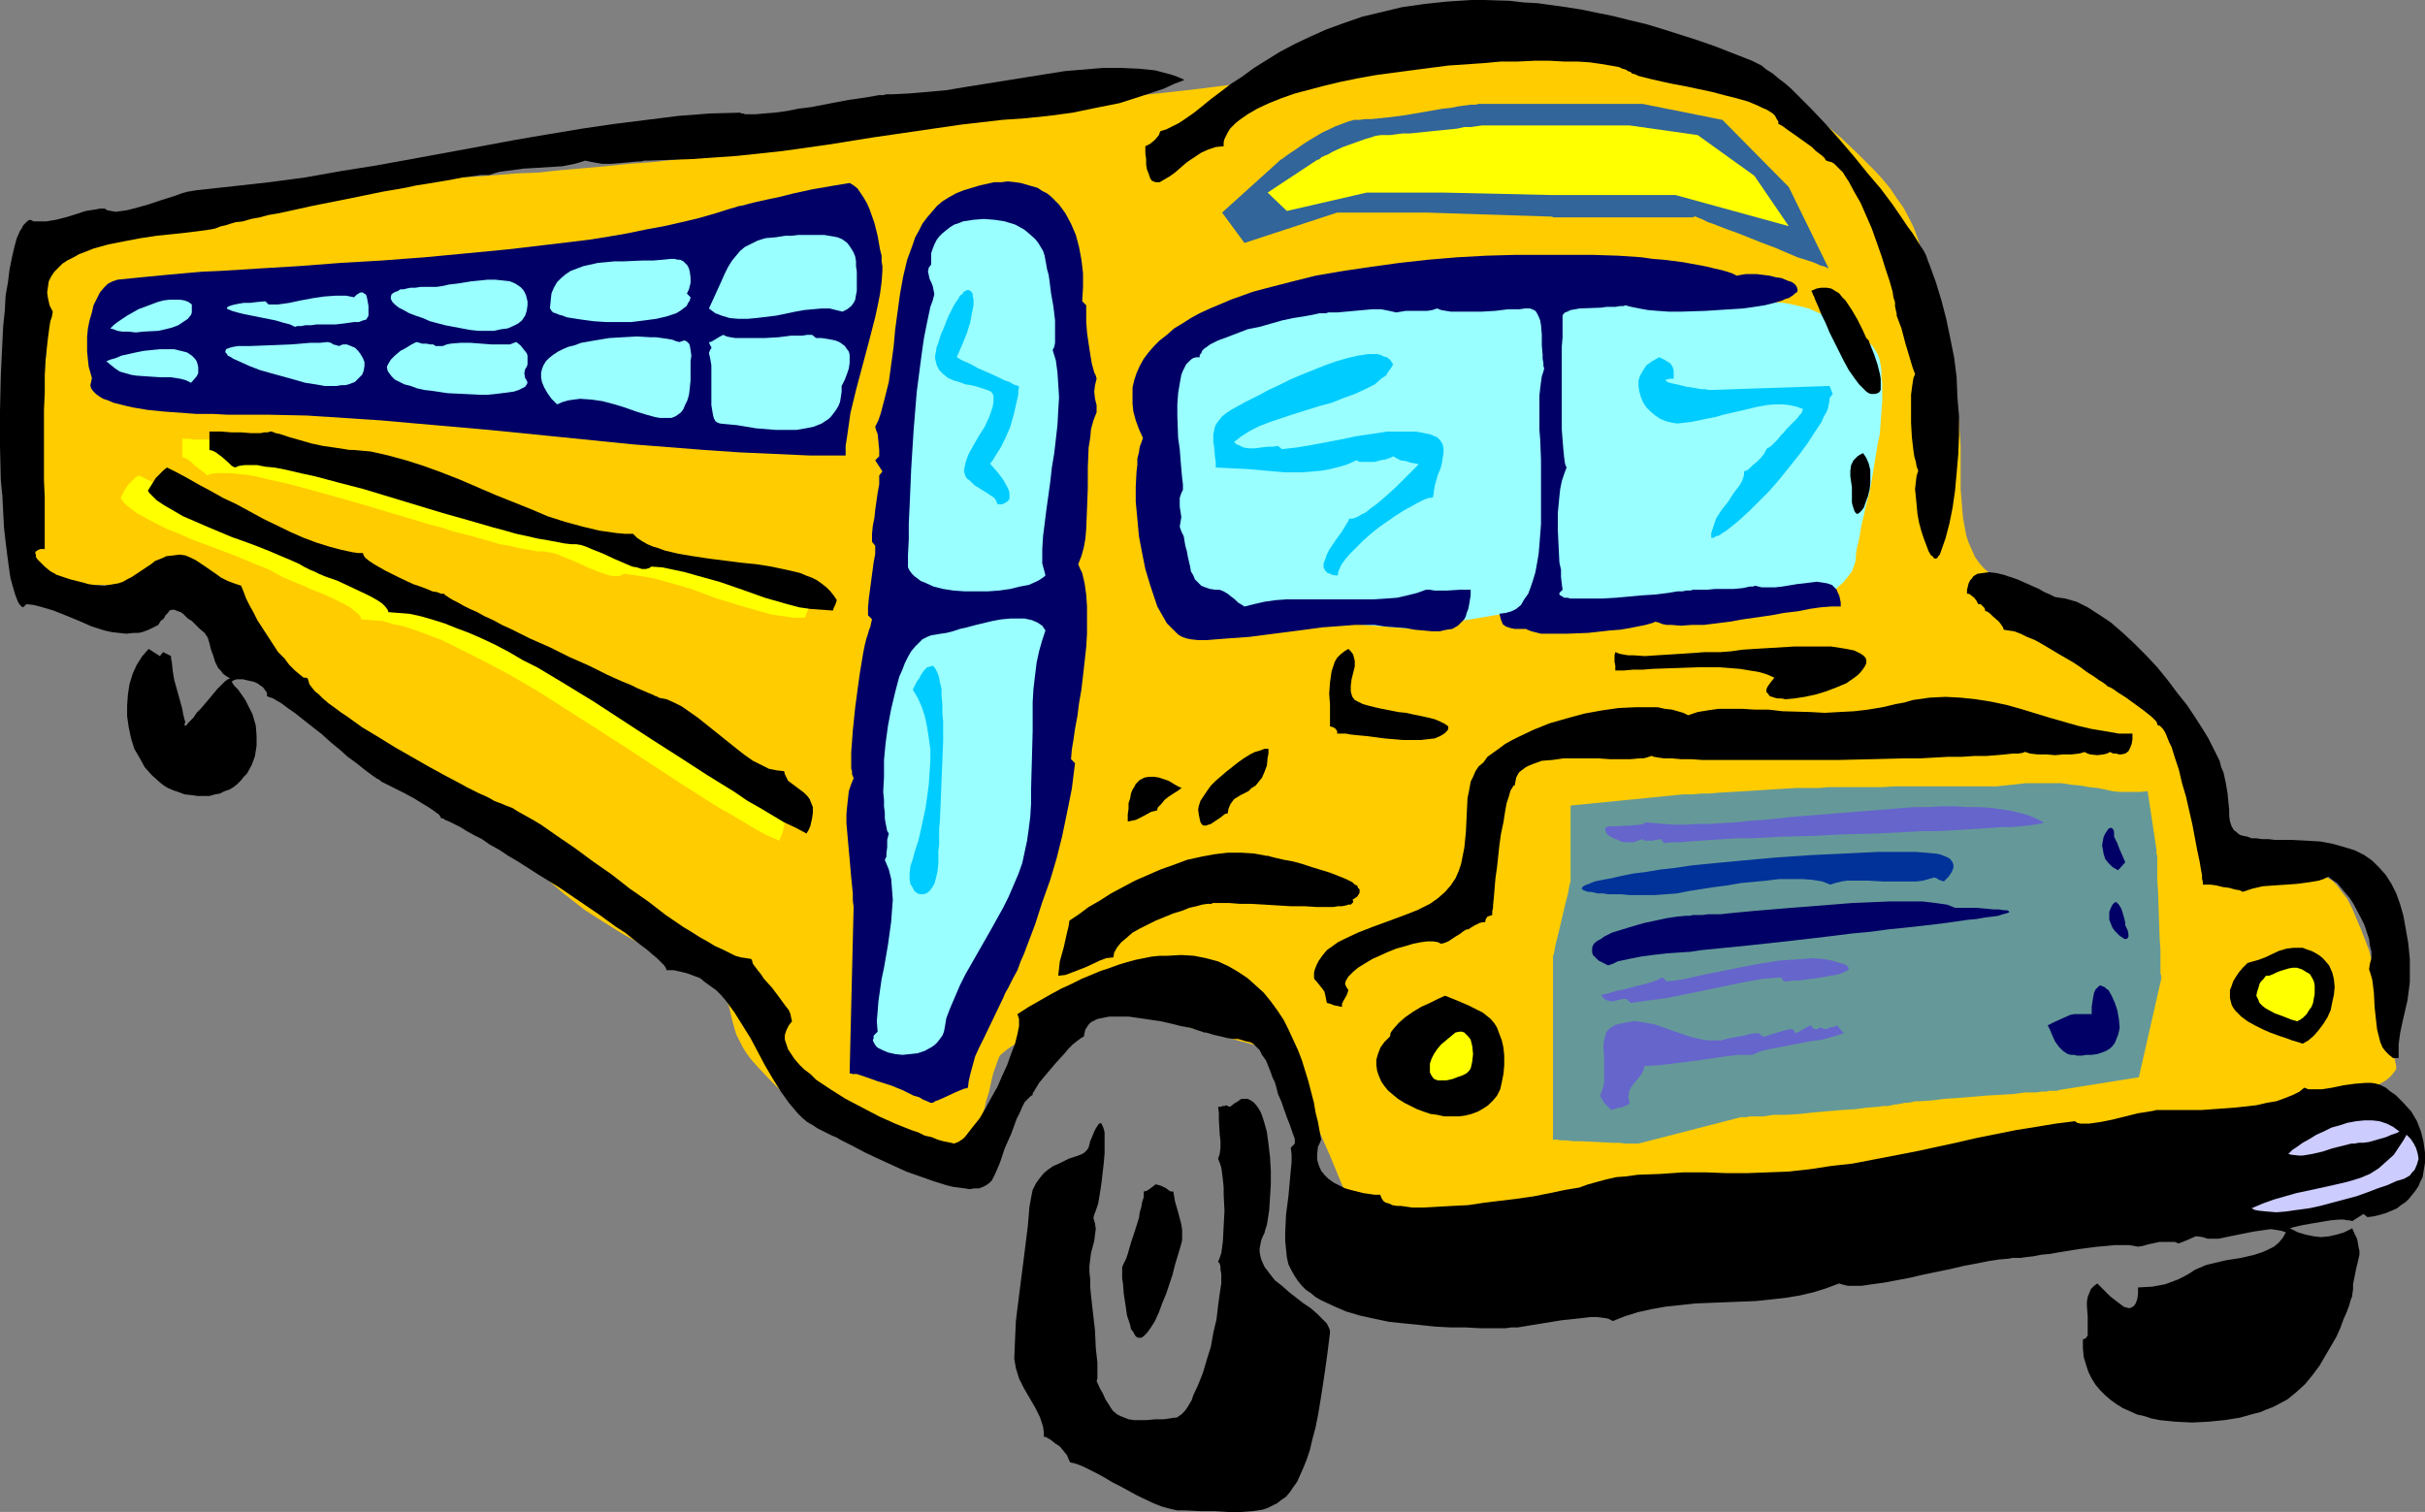 <?xml version="1.0" encoding="UTF-8" standalone="no"?>
<svg
   version="1.0"
   width="129.724mm"
   height="80.894mm"
   id="svg55"
   sodipodi:docname="Bus 3.wmf"
   xmlns:inkscape="http://www.inkscape.org/namespaces/inkscape"
   xmlns:sodipodi="http://sodipodi.sourceforge.net/DTD/sodipodi-0.dtd"
   xmlns="http://www.w3.org/2000/svg"
   xmlns:svg="http://www.w3.org/2000/svg">
  <rect width="100%" height="100%" fill="#808080" stroke="none"/>
  <sodipodi:namedview
     id="namedview55"
     pagecolor="#ffffff"
     bordercolor="#000000"
     borderopacity="0.25"
     inkscape:showpageshadow="2"
     inkscape:pageopacity="0.0"
     inkscape:pagecheckerboard="0"
     inkscape:deskcolor="#d1d1d1"
     inkscape:document-units="mm" />
  <defs
     id="defs1">
    <pattern
       id="WMFhbasepattern"
       patternUnits="userSpaceOnUse"
       width="6"
       height="6"
       x="0"
       y="0" />
  </defs>
  <path
     style="fill:#ffcc00;fill-opacity:1;fill-rule:evenodd;stroke:none"
     d="M 36.522,118.289 H 17.291 L 5.01,115.704 9.373,71.426 v -21.169 0 L 9.534,50.095 H 9.696 l 0.323,-0.162 0.808,-0.162 1.293,-0.162 1.454,-0.323 1.616,-0.323 2.101,-0.485 2.101,-0.485 2.424,-0.485 2.586,-0.646 2.747,-0.485 2.909,-0.646 3.07,-0.646 3.07,-0.646 6.464,-1.293 13.251,-2.586 6.626,-1.131 3.07,-0.646 3.07,-0.485 2.909,-0.485 2.747,-0.485 2.586,-0.323 2.424,-0.323 2.101,-0.323 2.101,-0.162 1.616,-0.162 h 1.454 1.454 1.454 1.616 l 1.616,-0.162 3.555,-0.162 4.04,-0.323 4.04,-0.323 4.363,-0.162 4.525,-0.485 9.211,-0.808 4.686,-0.485 4.525,-0.323 4.525,-0.485 4.202,-0.485 4.04,-0.323 3.878,-0.485 3.394,-0.162 3.394,-0.485 3.717,-0.485 3.878,-0.485 4.04,-0.485 8.242,-1.293 8.403,-1.293 4.04,-0.646 4.04,-0.646 1.778,-0.323 1.939,-0.485 3.555,-0.485 3.232,-0.646 2.909,-0.485 1.454,-0.162 1.293,-0.323 1.131,-0.162 0.97,-0.162 2.101,-0.323 2.424,-0.323 2.424,-0.323 2.747,-0.323 2.747,-0.323 2.909,-0.323 5.818,-0.646 5.979,-0.646 2.909,-0.323 2.747,-0.323 2.586,-0.323 2.586,-0.323 2.262,-0.323 2.101,-0.323 1.131,-0.162 1.131,-0.323 1.293,-0.162 1.616,-0.323 1.616,-0.162 1.616,-0.323 3.717,-0.808 4.04,-0.646 4.202,-0.808 8.726,-1.454 4.202,-0.808 4.04,-0.646 3.717,-0.646 1.778,-0.323 1.616,-0.162 1.616,-0.323 1.454,-0.162 1.293,-0.323 1.131,-0.162 h 0.97 l 0.808,-0.162 0.646,-0.162 h 0.485 0.808 0.646 0.646 l 1.616,-0.162 h 2.101 l 2.262,-0.323 h 2.424 l 2.586,-0.162 h 2.909 l 2.909,0.162 h 3.07 l 2.909,0.323 3.07,0.162 2.909,0.485 2.747,0.646 2.586,0.646 2.424,0.97 2.262,0.97 1.939,0.808 1.778,0.808 1.616,0.646 1.454,0.646 1.293,0.646 2.586,1.293 2.424,1.454 1.293,0.808 1.454,0.97 1.454,0.97 1.454,1.131 1.778,1.454 1.939,1.616 3.878,3.232 3.555,3.394 3.394,3.394 1.616,1.778 1.454,1.778 1.293,1.939 1.293,1.778 1.131,2.101 0.97,1.939 0.808,2.101 0.646,2.101 0.646,2.262 0.323,2.262 0.808,4.525 0.97,4.525 2.424,8.726 1.131,4.363 0.808,4.202 0.323,2.262 0.323,2.262 0.162,2.262 0.162,2.262 v 4.525 4.363 l 0.162,1.939 0.162,2.101 0.162,1.778 0.323,1.778 0.323,1.778 0.485,1.454 0.646,1.454 0.646,1.454 0.808,1.131 0.97,1.131 1.131,0.97 1.131,0.646 1.454,0.808 1.454,0.97 1.616,0.97 1.616,1.293 1.778,1.454 1.778,1.293 3.555,3.232 3.555,3.07 3.555,3.07 1.616,1.454 1.616,1.293 1.454,1.293 1.454,0.97 1.293,1.131 1.293,1.293 1.293,1.616 1.293,1.616 1.293,1.778 1.131,1.939 2.424,4.04 1.131,1.939 1.131,1.939 0.97,1.939 0.97,1.778 0.97,1.616 0.808,1.616 0.808,1.293 0.646,0.97 0.646,1.131 0.323,0.97 0.162,1.131 v 1.131 1.939 l -0.162,1.939 v 0.97 l 0.323,0.646 0.323,0.808 0.485,0.646 0.808,0.485 0.485,0.162 0.646,0.162 0.646,0.162 h 0.646 l 0.97,0.162 h 0.808 1.939 l 1.778,-0.162 1.778,-0.162 h 1.616 l 1.454,-0.162 1.454,-0.162 1.293,0.162 h 1.293 l 1.131,0.323 1.131,0.323 1.131,0.646 1.131,0.646 0.97,0.97 0.97,1.293 1.131,1.454 0.97,1.939 0.808,1.939 0.97,2.262 1.616,4.202 1.131,4.525 1.131,4.363 0.97,4.202 0.485,2.101 0.323,1.778 0.323,1.778 0.323,1.778 0.485,1.454 0.323,1.454 v 0.646 l -0.485,0.646 -0.646,0.808 -0.97,0.808 -1.131,0.646 -1.454,0.808 -1.616,0.808 -1.939,0.808 -2.101,0.808 -2.262,0.808 -2.262,0.808 -2.586,0.808 -5.171,1.616 -5.494,1.616 -5.333,1.454 -5.333,1.293 -2.424,0.646 -2.424,0.485 -2.262,0.646 -2.262,0.485 -1.939,0.485 -1.778,0.323 -1.616,0.323 -1.293,0.323 -0.97,0.162 -0.808,0.162 -0.485,0.162 h -0.323 v 0 l -0.162,0.162 h -0.162 -0.323 l -0.485,0.162 h -0.646 l -1.293,0.323 -1.454,0.162 -1.939,0.323 -2.101,0.485 -2.424,0.485 -1.293,0.162 -1.293,0.162 -2.909,0.646 -2.909,0.485 -3.232,0.485 -3.232,0.646 -3.232,0.646 -6.949,1.131 -6.949,1.293 -6.787,1.293 -3.232,0.485 -3.232,0.646 -3.07,0.485 -3.07,0.646 -2.747,0.485 -2.586,0.485 -2.262,0.485 -2.101,0.323 -1.778,0.323 -1.454,0.323 -1.131,0.323 -0.485,0.162 h -0.485 l -0.646,0.162 -0.97,0.162 -0.97,0.162 -1.293,0.162 -1.293,0.162 h -1.454 l -1.454,0.162 h -1.616 l -3.555,0.323 h -3.878 l -4.04,0.162 h -4.202 l -8.403,0.162 -4.04,0.162 h -16.645 -2.262 -2.262 -1.939 -1.778 -1.778 -1.616 -1.616 l -1.293,-0.323 -1.293,-0.162 -1.131,-0.162 -0.97,-0.323 -0.97,-0.485 -0.646,-0.646 -0.646,-0.646 -0.646,-0.808 -0.323,-0.97 -0.162,-0.485 -0.323,-0.646 -0.323,-0.808 -0.323,-0.97 -0.323,-0.97 -0.485,-1.131 -0.97,-2.262 -1.131,-2.747 -1.131,-2.747 -2.586,-5.818 -1.293,-2.909 -1.131,-2.747 -0.97,-2.586 -0.646,-0.97 -0.323,-1.131 -0.485,-0.97 -0.323,-0.97 -0.323,-0.646 -0.323,-0.808 -0.323,-0.485 -0.162,-0.323 v -0.323 0 l -37.006,-9.857 v 0 l -0.162,0.162 h -0.323 l -0.323,0.162 -0.485,0.162 -0.485,0.323 -1.293,0.485 -1.454,0.485 -1.616,0.646 -3.717,1.616 -3.717,1.778 -1.778,0.97 -1.616,0.808 -1.454,0.808 -1.131,0.808 -0.97,0.808 -0.323,0.323 -0.162,0.323 -0.323,0.808 -0.323,0.97 -0.485,1.293 -0.323,1.293 -0.646,2.909 -0.485,1.454 -0.323,1.454 -0.97,2.909 -0.323,1.293 -0.646,1.131 -0.485,0.808 -0.485,0.808 -0.646,0.323 -0.646,0.162 h -0.808 -0.97 l -1.131,-0.162 -1.454,-0.162 -1.454,-0.162 -1.616,-0.162 -6.787,-0.97 -3.232,-0.485 -1.616,-0.162 -1.454,-0.162 h -1.293 l -0.97,-0.162 h -1.131 l -1.131,-0.323 -1.293,-0.485 -1.293,-0.646 -1.454,-0.646 -1.454,-0.97 -1.454,-0.97 -1.454,-1.131 -2.909,-2.424 -2.747,-2.747 -2.586,-2.747 -1.293,-1.454 -0.97,-1.293 -0.808,-1.293 -0.646,-1.293 -0.646,-1.293 -0.323,-1.131 -0.323,-1.131 -0.323,-1.293 -0.485,-2.101 -0.485,-1.131 -0.485,-0.97 -0.646,-1.131 -0.808,-0.97 -1.131,-0.97 -1.454,-0.97 -1.778,-1.131 -0.97,-0.485 -1.131,-0.485 -4.525,-2.101 -4.202,-2.101 -4.04,-2.262 -3.878,-2.424 -3.555,-2.262 -1.454,-1.131 -1.454,-1.131 -1.454,-1.131 -1.293,-1.131 -1.131,-0.97 -1.131,-1.131 -0.646,-0.485 -0.646,-0.646 -0.808,-0.808 -1.131,-0.808 -1.131,-0.97 -1.293,-0.97 -1.454,-0.97 -1.454,-1.293 -3.232,-2.262 -3.232,-2.586 -7.11,-5.171 -3.555,-2.586 -3.394,-2.262 -1.616,-1.293 -1.454,-0.97 -1.293,-0.97 -1.454,-0.97 -1.131,-0.97 -1.131,-0.808 -0.97,-0.646 -0.808,-0.485 -0.646,-0.485 -0.485,-0.323 -0.162,-0.323 h -0.162 L 53.974,136.873 Z"
     id="path1" />
  <path
     style="fill:#99ffff;fill-opacity:1;fill-rule:evenodd;stroke:none"
     d="m 311.888,122.814 -26.341,4.363 -33.451,-2.747 v 0 h -0.323 l -0.485,-0.162 -0.485,-0.162 -1.454,-0.162 -1.616,-0.323 -1.616,-0.323 -1.454,-0.323 h -0.485 l -0.485,-0.162 h -0.323 v 0 l -7.11,-17.776 v -0.162 l -0.162,-0.323 v -0.646 l -0.162,-0.808 -0.162,-0.97 -0.162,-1.131 -0.323,-2.586 -0.323,-2.586 -0.162,-2.747 -0.162,-1.131 v -1.131 l -0.162,-0.97 V 89.202 88.394 87.909 87.424 l -0.162,-1.131 -0.162,-1.131 -0.162,-1.454 V 82.415 80.96 79.344 l 0.323,-1.454 0.323,-1.454 0.646,-1.454 0.646,-1.293 1.131,-1.293 1.131,-0.97 0.808,-0.485 0.808,-0.485 0.808,-0.485 0.97,-0.323 1.939,-0.808 2.262,-0.646 2.262,-0.97 2.262,-0.97 4.686,-2.101 4.848,-2.101 4.686,-1.778 2.262,-0.97 2.262,-0.646 2.101,-0.646 2.101,-0.485 1.939,-0.162 1.616,-0.162 h 31.674 3.07 l 3.232,0.162 h 6.464 l 6.626,0.323 3.232,0.162 3.232,0.162 3.07,0.162 2.909,0.162 2.747,0.162 2.424,0.323 2.262,0.162 1.939,0.323 1.454,0.323 0.646,0.162 0.646,0.162 1.939,0.485 1.939,0.323 2.101,0.323 2.262,0.162 2.424,0.485 1.293,0.323 1.293,0.323 1.454,0.646 1.454,0.646 1.454,0.646 1.616,0.97 1.616,0.808 1.293,0.97 1.293,0.646 0.97,0.808 0.808,0.646 0.808,0.646 0.485,0.646 0.485,0.808 0.323,0.646 0.323,0.97 0.162,0.97 0.162,1.131 v 1.293 l 0.162,1.293 v 3.555 l -0.162,2.101 -0.162,2.101 -0.162,2.424 -0.485,2.262 -0.808,5.01 -0.808,4.686 -0.646,2.262 -0.485,2.262 -0.485,1.939 -0.323,1.939 -0.323,1.616 -0.323,1.293 -0.162,1.293 v 0.646 l -0.162,0.808 -0.162,0.485 -0.485,1.293 -0.97,1.293 -0.808,0.97 -1.131,0.97 -0.808,0.808 -0.323,0.162 -0.323,0.162 -0.162,0.162 v 0 z"
     id="path2" />
  <path
     style="fill:#000066;fill-opacity:1;fill-rule:evenodd;stroke:none"
     d="m 175.497,128.147 -0.162,0.485 -0.162,0.485 -0.323,1.293 -0.323,1.616 -0.323,1.939 -0.323,1.939 -0.323,2.262 -0.646,4.848 -0.485,4.686 -0.162,2.262 -0.162,2.101 v 1.778 1.616 l 0.162,0.485 v 0.646 l 0.162,0.323 0.162,0.485 -0.485,1.131 -0.485,1.454 -0.162,1.454 -0.162,1.454 -0.162,1.778 v 1.778 l 0.323,3.717 0.323,3.555 0.323,3.717 0.162,1.616 0.162,1.616 v 1.454 l 0.162,1.293 -0.808,33.612 0.646,0.162 h 0.808 l 0.97,0.323 0.97,0.323 2.262,0.808 2.586,0.808 2.424,0.97 2.262,1.131 1.131,0.323 0.808,0.485 0.808,0.323 0.646,0.323 h 0.162 0.323 l 0.485,-0.323 0.485,-0.162 1.131,-0.485 2.424,-1.131 1.131,-0.485 0.485,-0.162 0.323,-0.162 h 0.323 l 0.323,-0.162 0.162,-1.293 0.323,-1.454 0.485,-1.778 0.485,-1.778 0.808,-1.778 0.97,-1.939 1.939,-4.04 1.939,-4.04 0.485,-1.131 0.485,-0.808 0.97,-1.939 0.97,-1.778 0.646,-1.778 0.646,-1.454 0.485,-1.293 1.778,-4.686 1.454,-4.525 1.616,-4.525 1.293,-4.363 1.131,-4.525 0.97,-4.686 0.97,-4.848 0.323,-2.586 0.323,-2.586 -0.808,-0.808 0.162,-1.939 0.162,-0.97 0.162,-0.97 0.323,-2.262 0.485,-2.586 0.323,-2.586 0.485,-2.747 0.646,-5.656 0.323,-2.909 0.162,-2.747 v -2.747 -2.747 l -0.162,-2.424 -0.323,-2.262 -0.485,-2.101 -0.485,-0.97 -0.323,-0.808 0.646,-1.616 0.485,-1.778 0.323,-1.778 0.162,-1.939 0.162,-4.04 0.162,-4.202 V 94.535 l 0.162,-4.04 0.323,-1.939 0.162,-1.778 0.485,-1.778 0.646,-1.616 V 81.93 l -0.323,-1.293 -0.162,-1.454 0.162,-1.293 0.323,-1.293 -0.162,-0.646 -0.323,-0.646 -0.485,-1.778 -0.323,-1.939 -0.323,-2.101 -0.323,-2.262 -0.162,-2.101 v -1.778 -0.97 -0.646 l -0.808,-0.808 0.162,-2.909 v -2.747 l -0.323,-2.747 -0.485,-2.586 -0.646,-2.424 -0.97,-2.262 -1.131,-2.101 -1.293,-1.778 -0.808,-0.808 -0.808,-0.808 -0.808,-0.646 -0.97,-0.485 -0.97,-0.646 -1.131,-0.323 -1.131,-0.323 -1.131,-0.323 -1.131,-0.162 -1.454,-0.162 -1.293,0.162 h -1.454 l -1.454,0.323 -1.454,0.323 -1.616,0.485 -1.616,0.485 -1.616,0.646 -1.454,0.808 -1.293,0.808 -1.131,0.97 -0.97,1.131 -0.97,1.131 -0.97,1.293 -0.646,1.293 -0.808,1.454 -0.485,1.454 -1.131,3.07 -0.808,3.394 -0.646,3.555 -0.97,7.11 -0.323,3.555 -0.485,3.555 -0.485,3.555 -0.808,3.232 -0.808,3.07 -0.485,1.454 -0.646,1.293 0.162,0.646 0.323,0.808 0.162,1.616 0.162,1.616 v 1.293 l -0.808,0.808 1.454,2.262 -0.646,0.808 v 1.778 l -0.323,1.778 -0.485,3.394 -0.162,1.616 -0.323,1.616 -0.162,1.616 v 1.616 l 0.646,0.808 v 1.616 l -0.323,1.778 -0.97,7.272 -0.162,1.778 v 1.616 l 0.808,0.808 -0.162,0.646 -0.162,0.808 -0.323,0.808 z"
     id="path3" />
  <path
     style="fill:#659999;fill-opacity:1;fill-rule:evenodd;stroke:none"
     d="m 317.544,162.89 v 15.19 0.162 l -0.162,0.485 -0.162,0.808 -0.162,0.97 -0.323,1.293 -0.323,1.293 -1.293,5.494 -0.323,1.293 -0.323,1.293 -0.162,0.97 -0.162,0.808 -0.162,0.323 v 0.162 2.101 1.454 14.705 1.454 1.939 1.454 0.97 10.504 0.97 1.454 h 0.323 0.485 l 0.808,0.162 h 1.131 l 1.293,0.162 h 1.454 l 3.232,0.162 3.232,0.162 h 1.293 l 1.454,0.162 h 0.97 0.97 0.646 l 20.685,-5.333 h 0.646 0.485 l 0.646,-0.162 h 0.808 0.808 1.131 l 2.101,-0.323 h 2.586 l 2.586,-0.162 2.909,-0.323 5.656,-0.485 2.747,-0.162 2.424,-0.323 2.262,-0.162 0.97,-0.162 h 0.97 l 0.808,-0.162 0.646,-0.162 h 0.485 l 0.485,-0.162 h 0.323 l 0.646,-0.162 h 0.646 l 0.808,-0.162 0.808,-0.162 h 0.97 l 2.262,-0.162 2.586,-0.323 2.586,-0.162 5.818,-0.485 2.747,-0.162 2.747,-0.162 2.424,-0.323 h 2.262 l 0.97,-0.162 h 0.97 l 0.646,-0.162 h 0.646 0.485 0.485 l 0.323,-0.162 v 0 l 16.16,-2.586 4.525,-19.876 v -0.646 l -0.162,-0.485 v -1.293 -1.616 -1.939 l -0.162,-2.262 -0.162,-4.686 -0.162,-4.848 -0.162,-2.262 v -1.939 -1.616 -1.293 l -0.162,-0.485 v -0.808 l -1.778,-11.797 -1.454,0.162 h -1.454 -1.454 -1.293 l -1.454,-0.162 -1.454,-0.323 -1.616,-0.323 -1.616,-0.162 -1.778,-0.323 -1.778,-0.162 -2.101,-0.323 h -2.101 -2.424 -2.586 l -2.909,0.323 -3.07,0.323 h -20.523 l -2.747,0.162 h -4.686 -2.262 -1.939 -1.939 l -1.778,0.162 h -1.616 -2.909 l -2.747,0.162 -2.586,0.162 -2.586,0.162 -2.424,0.162 -2.747,0.162 -2.909,0.162 -1.616,0.162 h -1.616 l -1.778,0.162 h -1.939 z"
     id="path4" />
  <path
     style="fill:#000066;fill-opacity:1;fill-rule:evenodd;stroke:none"
     d="m 23.755,56.559 -0.97,0.323 -0.97,0.485 -0.808,0.808 -0.808,0.97 -0.646,1.293 -0.646,1.293 -0.323,1.454 -0.485,1.616 -0.323,1.616 -0.162,1.616 v 1.616 1.454 l 0.162,1.616 0.162,1.454 0.323,1.131 0.323,1.131 -0.162,0.808 -0.162,0.646 0.162,0.646 0.485,0.646 0.485,0.485 0.646,0.485 0.808,0.485 0.97,0.323 1.131,0.485 1.293,0.323 1.293,0.323 1.454,0.323 2.909,0.485 3.232,0.323 6.626,0.485 h 3.394 l 2.909,0.162 h 8.403 l 7.595,0.162 7.434,0.485 7.434,0.485 7.272,0.646 14.706,1.293 14.544,1.454 14.382,1.454 14.382,1.131 7.11,0.485 7.11,0.323 7.272,0.323 h 7.272 v -1.939 l 0.323,-2.101 0.323,-2.262 0.323,-2.262 1.131,-4.686 1.293,-4.848 1.293,-4.848 1.293,-5.01 0.485,-2.262 0.485,-2.424 0.323,-2.424 0.162,-2.262 v -0.97 l -0.162,-0.97 v -1.131 l -0.323,-1.293 -0.485,-2.747 -0.646,-2.586 -0.97,-2.747 -0.485,-1.131 -0.646,-1.131 -0.646,-0.97 -0.646,-0.97 -0.808,-0.646 -0.808,-0.485 -3.878,0.646 -3.717,0.646 -3.717,0.808 -3.232,0.808 -1.616,0.323 -1.454,0.323 -1.454,0.323 -1.293,0.323 -1.131,0.323 -0.97,0.162 -0.97,0.323 -0.646,0.162 -3.07,0.97 -3.394,0.97 -3.394,0.808 -3.555,0.808 -3.555,0.646 -3.878,0.808 -3.717,0.646 -4.04,0.646 -8.08,0.97 -8.242,0.97 -8.403,0.808 -8.565,0.808 -4.363,0.323 -4.202,0.323 -8.403,0.485 -8.403,0.646 -8.08,0.485 -7.757,0.485 -3.717,0.162 -3.717,0.323 -3.555,0.323 -3.394,0.323 -3.232,0.323 z"
     id="path5" />
  <path
     style="fill:#000000;fill-opacity:1;fill-rule:evenodd;stroke:none"
     d="m 130.896,32.481 4.525,-0.162 4.525,-0.162 4.686,-0.323 4.525,-0.323 9.05,-0.97 9.211,-1.293 9.05,-1.454 8.888,-1.293 8.888,-1.293 4.202,-0.485 4.202,-0.485 4.686,-0.323 4.686,-0.485 4.848,-0.646 4.686,-0.97 4.848,-0.97 4.525,-1.454 4.363,-1.454 2.101,-0.97 2.101,-0.808 -1.454,-0.646 -1.454,-0.485 -3.07,-0.808 -1.616,-0.162 -1.616,-0.162 -3.555,-0.162 h -3.717 l -3.878,0.323 -3.878,0.323 -4.04,0.646 -8.08,1.293 -8.08,1.293 -3.878,0.646 -3.717,0.323 -3.717,0.323 -3.394,0.162 h -0.485 -0.646 l -0.646,0.162 h -0.808 l -1.778,0.323 -2.101,0.323 -2.262,0.323 -2.586,0.485 -5.01,0.97 -2.586,0.323 -2.424,0.485 -2.424,0.323 -2.101,0.162 -1.778,0.162 h -1.454 -0.646 l -0.323,-0.162 h -0.323 l -0.323,-0.162 -6.141,0.162 -6.302,0.485 -6.464,0.808 -6.464,0.808 -6.626,0.97 -6.787,1.131 -6.626,1.131 -6.949,1.293 -14.059,2.586 -7.11,1.293 -7.11,1.131 -7.272,1.293 -7.272,0.97 -7.272,0.808 -7.434,0.808 -0.97,0.162 -0.97,0.162 -1.131,0.323 -1.293,0.485 -2.586,0.808 -2.909,0.97 -2.909,0.808 -1.293,0.323 -1.131,0.162 -1.131,0.162 -0.97,-0.162 -0.808,-0.162 -0.485,-0.323 h -0.97 l -0.808,0.162 -2.101,0.323 -1.939,0.646 -2.101,0.646 -1.939,0.485 -1.939,0.323 H 8.565 7.595 6.787 L 6.141,44.439 5.656,44.601 5.333,44.924 5.01,45.247 4.686,45.571 4.363,46.217 4.04,46.702 3.394,48.156 2.909,49.934 2.424,52.034 1.939,54.458 1.616,57.044 1.131,59.791 0.97,62.861 0.646,65.932 0.485,69.164 0.323,72.557 0.162,76.112 0,83.061 v 7.11 l 0.162,6.949 0.323,3.232 0.162,3.232 0.162,3.07 0.323,2.909 0.323,2.586 0.323,2.424 0.323,2.262 0.485,1.778 0.485,1.616 0.485,1.293 0.162,0.323 0.323,0.485 0.323,0.323 0.323,0.162 0.646,-0.646 1.454,0.162 1.293,0.323 2.747,0.808 2.424,0.97 2.747,1.131 2.586,1.131 2.586,0.808 1.454,0.323 1.454,0.162 1.454,0.162 1.454,-0.162 h 0.97 l 0.808,-0.162 1.293,-0.485 0.97,-0.485 0.97,-0.485 0.485,-0.808 0.646,-0.485 0.323,-0.646 0.485,-0.485 0.323,-0.485 0.485,-0.162 h 0.485 l 0.808,0.323 0.485,0.162 0.485,0.323 0.485,0.485 0.485,0.485 0.808,0.485 0.808,0.808 0.808,0.808 0.97,0.808 0.646,0.97 0.323,1.131 0.323,1.293 0.485,1.293 0.323,1.131 0.646,1.293 0.485,0.485 0.485,0.646 0.646,0.485 0.808,0.485 -0.485,0.162 -0.646,0.485 -0.646,0.646 -0.808,0.808 -1.616,1.939 -1.778,2.101 -0.808,0.808 -0.646,0.97 -0.646,0.646 -0.485,0.485 -0.323,0.485 h -0.323 v 0 -0.162 -0.323 l 0.162,-0.162 -0.162,-0.485 -0.162,-0.646 -0.162,-0.646 -0.162,-0.97 -0.485,-1.778 -1.131,-4.04 -0.323,-1.939 -0.162,-1.616 -0.162,-0.808 v -0.485 l -1.616,-0.808 -0.646,0.808 -2.262,-1.454 -1.293,1.454 -1.131,1.778 -0.808,1.778 -0.646,2.101 -0.323,2.101 -0.162,2.262 v 2.101 l 0.323,2.262 0.485,2.262 0.646,2.101 1.131,1.939 0.97,1.778 1.454,1.616 1.616,1.454 0.808,0.646 0.808,0.485 1.131,0.485 0.97,0.323 1.293,0.485 1.454,0.162 1.131,0.162 h 1.293 1.131 l 1.131,-0.323 0.97,-0.162 0.97,-0.485 0.97,-0.323 0.808,-0.485 0.808,-0.646 0.646,-0.646 0.646,-0.808 0.646,-0.646 0.97,-1.778 0.646,-1.778 0.323,-2.101 v -1.939 l -0.162,-2.101 -0.646,-2.262 -0.97,-1.939 -0.485,-0.97 -1.454,-2.101 -0.808,-0.808 -0.323,-0.485 -0.162,-0.323 0.162,-0.162 0.323,-0.162 0.485,-0.162 h 0.646 0.646 l 0.646,0.162 1.454,0.323 0.808,0.323 0.646,0.485 0.485,0.323 0.485,0.646 0.323,0.485 v 0.646 l 0.323,0.162 0.485,0.162 0.485,0.162 0.485,0.323 1.131,0.646 1.293,0.97 1.616,1.131 1.616,1.293 3.717,2.909 1.778,1.616 1.778,1.454 1.616,1.454 1.778,1.293 1.616,1.293 1.293,0.97 1.131,0.808 0.646,0.323 0.323,0.323 0.323,0.162 0.646,0.323 0.646,0.323 0.97,0.485 1.939,0.97 2.101,1.131 2.101,1.293 0.808,0.485 0.97,0.646 0.646,0.485 0.485,0.323 0.323,0.485 0.162,0.323 h 0.323 l 0.485,0.323 0.808,0.323 0.97,0.485 1.293,0.646 1.293,0.808 1.454,0.808 1.616,0.808 1.616,1.131 1.778,0.97 1.939,1.293 1.939,1.131 4.04,2.586 4.202,2.586 4.04,2.747 4.04,2.747 3.555,2.586 1.778,1.131 1.616,1.293 1.454,1.131 1.293,0.97 1.131,0.97 0.97,0.808 0.808,0.808 0.646,0.646 0.323,0.485 0.162,0.485 h 1.454 l 1.454,0.323 1.293,0.323 1.293,0.485 1.293,0.485 0.97,0.808 1.131,0.808 1.131,0.808 0.97,0.97 0.97,1.131 1.778,2.424 1.616,2.586 1.616,2.586 2.909,5.494 1.616,2.747 1.616,2.586 1.616,2.262 1.778,2.101 0.97,0.97 0.97,0.808 1.131,0.646 0.97,0.646 0.646,0.323 0.646,0.323 0.646,0.323 0.97,0.485 0.808,0.323 1.131,0.646 2.262,1.131 2.424,1.293 2.747,1.293 5.656,2.586 2.747,0.97 2.747,0.97 2.586,0.808 1.293,0.323 2.424,0.323 0.97,0.162 0.97,-0.162 h 0.97 l 0.808,-0.323 0.646,-0.323 0.646,-0.485 0.485,-0.485 0.323,-0.646 0.323,-0.646 0.485,-1.131 0.485,-1.131 0.485,-1.454 0.485,-1.454 0.646,-1.454 0.646,-1.454 1.131,-3.07 0.646,-1.293 0.485,-1.131 0.485,-0.97 0.646,-0.646 0.485,-0.485 0.485,-0.323 v -0.323 l 0.323,-0.485 0.485,-0.808 0.485,-0.808 0.808,-0.97 0.808,-0.97 1.778,-2.101 1.778,-1.939 0.808,-0.97 0.808,-0.808 0.808,-0.646 0.646,-0.485 0.485,-0.323 0.323,-0.162 0.162,-0.808 0.162,-0.646 0.323,-0.485 0.323,-0.485 0.485,-0.485 0.646,-0.323 0.646,-0.323 0.808,-0.162 1.616,-0.323 h 1.939 1.939 l 2.262,0.323 4.363,0.646 2.101,0.485 1.939,0.485 1.778,0.323 1.454,0.485 0.485,0.162 0.485,0.162 0.485,0.162 h 0.323 l 1.616,0.485 1.454,0.323 1.293,0.323 1.131,0.162 h 0.97 l 1.616,0.485 0.808,0.162 0.646,0.323 0.646,0.646 0.646,0.646 0.485,0.97 0.808,1.131 0.646,1.616 0.323,0.808 0.323,0.97 0.485,0.97 0.323,1.131 0.323,1.293 0.646,1.454 1.131,3.232 0.646,1.616 0.485,1.454 0.485,1.293 v 0.97 l -0.808,0.808 0.162,1.454 v 1.454 l -0.162,1.616 -0.162,1.778 -0.323,3.555 -0.485,3.717 -0.162,3.555 v 1.778 l 0.162,1.616 0.162,1.616 0.323,1.454 0.646,1.293 0.646,1.131 0.646,0.97 0.808,0.97 0.808,0.808 0.97,0.646 0.97,0.808 1.131,0.646 2.424,1.131 2.586,1.131 2.747,0.808 2.909,0.646 3.07,0.646 3.07,0.323 3.232,0.323 3.07,0.323 3.07,0.162 h 3.07 l 2.909,0.162 h 5.171 l 1.131,-0.162 h 1.293 l 2.909,-0.485 5.979,-0.97 3.07,-0.323 1.454,-0.162 1.293,-0.162 h 1.293 l 1.293,0.162 0.97,0.162 0.97,0.485 2.424,-0.97 2.586,-0.808 2.909,-0.646 2.747,-0.485 3.07,-0.323 2.909,-0.323 12.282,-0.485 3.07,-0.323 2.909,-0.323 2.909,-0.485 2.747,-0.646 2.586,-0.808 2.586,-0.97 0.485,0.162 0.646,0.162 0.646,0.162 h 0.97 0.808 0.97 l 2.101,-0.323 2.424,-0.323 2.586,-0.485 2.586,-0.485 2.747,-0.646 5.494,-1.131 2.747,-0.646 2.586,-0.485 2.424,-0.485 2.101,-0.323 1.939,-0.162 0.808,-0.162 h 0.808 0.808 l 1.131,-0.162 1.454,-0.162 1.616,-0.323 1.778,-0.162 1.778,-0.323 4.04,-0.646 3.717,-0.485 1.939,-0.162 1.616,-0.162 h 1.616 1.293 l 0.97,0.162 0.808,0.162 0.97,-0.162 1.131,-0.323 2.262,-0.485 h 1.131 1.131 0.808 l 0.808,0.323 0.323,-0.162 0.485,-0.162 2.262,-0.97 0.323,-0.162 h 0.323 l 1.131,0.162 0.97,0.323 h 1.131 1.131 l 2.262,-0.485 2.424,-0.485 2.424,-0.485 2.262,-0.323 1.131,-0.162 1.131,0.162 0.97,0.162 0.97,0.323 -0.646,1.131 -0.808,0.97 -0.97,0.808 -1.293,0.646 -1.131,0.485 -1.454,0.485 -2.747,0.646 -3.07,0.485 -2.747,0.646 -1.293,0.323 -1.131,0.485 -1.131,0.485 -0.97,0.646 -1.131,0.646 -1.293,0.646 -1.293,0.485 -1.293,0.485 -2.586,0.485 -2.909,0.162 v 0.646 0.646 l -0.162,1.131 -0.323,0.808 -0.323,0.485 -0.485,0.323 -0.485,0.162 -0.646,-0.162 -0.485,-0.162 -0.646,-0.485 -0.646,-0.485 -1.454,-1.131 -1.293,-1.293 -1.293,-1.293 -0.646,0.485 -0.646,0.646 -0.323,0.808 -0.323,0.808 -0.162,0.97 v 0.808 l 0.162,2.101 v 1.616 1.616 0.646 l -0.323,0.485 -0.162,0.162 -0.485,0.162 v 1.778 l 0.162,1.778 0.485,1.616 0.485,1.454 0.646,1.293 0.808,1.293 0.97,1.131 0.97,0.97 1.131,0.97 1.131,0.808 1.293,0.808 2.909,1.293 1.454,0.323 1.454,0.485 1.616,0.323 3.232,0.323 3.394,0.162 3.232,-0.162 3.232,-0.323 3.07,-0.485 2.909,-0.808 1.293,-0.323 1.131,-0.485 1.293,-0.485 0.97,-0.485 2.101,-1.131 1.778,-1.454 1.778,-1.616 1.454,-1.778 1.454,-1.939 1.131,-1.939 1.131,-1.939 1.131,-1.939 0.808,-1.778 0.646,-1.778 0.646,-1.454 0.485,-1.293 0.323,-1.131 0.162,-0.485 0.162,-0.323 v -0.162 -0.162 0 0 l 0.162,-0.97 v -1.131 l 0.323,-1.616 0.323,-1.616 0.323,-1.293 0.323,-1.454 v -0.808 l -0.162,-0.646 -0.162,-0.97 -0.162,-0.808 -0.485,-0.97 -0.485,-1.131 -1.616,0.808 -1.616,0.485 -1.454,0.323 -1.616,0.162 -1.454,-0.162 -1.616,-0.323 -1.616,-0.485 -1.616,-0.808 0.485,-0.162 0.646,-0.162 1.454,-0.323 1.778,-0.323 1.939,-0.323 1.939,-0.323 1.778,-0.162 h 0.808 l 0.808,0.162 h 0.485 l 0.485,0.162 2.262,-1.454 0.808,0.646 1.293,-0.162 1.293,-0.323 1.131,-0.323 1.131,-0.485 1.131,-0.485 0.808,-0.646 0.97,-0.646 0.646,-0.646 0.646,-0.808 0.646,-0.808 0.646,-0.97 0.323,-0.808 0.485,-0.97 0.162,-0.97 0.323,-1.939 v -2.101 l -0.323,-2.262 -0.485,-1.939 -0.808,-2.101 -1.131,-1.939 -1.616,-1.778 -1.616,-1.616 -0.97,-0.646 -0.97,-0.808 -0.97,-0.485 -0.97,-0.323 -0.97,-0.162 h -1.131 l -2.101,0.162 -2.424,0.323 -2.262,0.485 -2.101,0.323 h -0.97 -0.97 -0.808 l -0.808,-0.323 -0.97,0.808 -1.293,0.646 -1.616,0.646 -1.778,0.646 -1.939,0.323 -2.101,0.485 -4.363,0.485 -4.525,0.323 -2.262,0.162 h -2.101 -1.939 -5.01 l -0.646,0.162 -0.97,0.162 -0.97,0.162 -1.131,0.162 -2.586,0.646 -2.586,0.646 -2.424,0.485 -1.131,0.162 -1.131,0.162 h -0.808 -0.97 l -0.646,-0.162 -0.485,-0.323 -3.878,0.485 -3.878,0.646 -4.04,0.646 -4.04,0.808 -4.04,0.808 -4.202,0.97 -8.242,1.778 -8.403,1.616 -4.202,0.808 -4.363,0.485 -4.202,0.646 -4.363,0.485 -4.202,0.162 -4.363,0.162 h -3.878 l -4.363,-0.162 h -4.525 l -4.686,0.323 -4.525,0.162 -2.262,0.323 -2.101,0.162 -2.101,0.485 -1.778,0.485 -1.778,0.485 -1.778,0.646 -2.909,0.485 -3.07,0.646 -3.232,0.646 -3.394,0.485 -6.626,0.808 -3.232,0.485 -3.232,0.162 -2.909,0.162 -2.747,0.162 h -2.424 l -1.131,-0.162 -1.131,-0.162 h -0.808 l -0.97,-0.162 -0.646,-0.323 -0.646,-0.162 -0.485,-0.323 -0.323,-0.485 -0.162,-0.323 -0.162,-0.485 h -1.131 l -1.131,-0.162 -1.131,-0.162 -2.586,-0.646 -1.131,-0.323 -1.293,-0.646 -0.97,-0.485 -1.131,-0.808 -0.808,-0.808 -0.646,-0.808 -0.485,-1.131 -0.323,-1.131 v -1.131 l 0.162,-1.454 0.323,-0.646 0.323,-0.808 -0.323,-1.778 -0.323,-1.778 -0.485,-1.939 -0.323,-1.939 -1.131,-4.363 -1.293,-4.202 -0.808,-2.101 -0.97,-2.101 -0.97,-2.101 -0.97,-1.939 -1.293,-1.939 -1.293,-1.778 -1.454,-1.778 -1.616,-1.454 -1.616,-1.454 -1.939,-1.293 -1.939,-1.131 -2.101,-0.97 -2.424,-0.646 -2.424,-0.485 -2.586,-0.162 -2.909,0.162 h -1.454 l -1.616,0.162 -1.616,0.323 -1.616,0.323 -1.778,0.485 -1.616,0.485 -1.778,0.646 -1.939,0.646 -1.939,0.808 -1.939,0.808 -1.939,0.97 -2.101,0.97 -2.101,1.131 -2.262,1.293 -2.262,1.293 -2.262,1.454 0.162,0.485 0.162,0.485 v 0.808 0.646 l -0.323,1.616 -0.485,1.939 -0.808,2.101 -0.808,2.262 -0.97,2.101 -0.97,2.262 -1.293,2.262 -1.131,2.101 -1.131,1.939 -1.293,1.616 -1.131,1.454 -0.485,0.646 -0.485,0.485 -0.485,0.323 -0.485,0.323 -0.485,0.162 -0.323,0.162 -0.646,-0.162 -0.808,-0.162 -0.808,-0.162 -1.131,-0.323 -1.131,-0.485 -1.454,-0.323 -1.293,-0.646 -1.454,-0.485 -3.232,-1.293 -3.232,-1.454 -3.394,-1.778 -3.394,-1.778 -3.07,-1.939 -2.909,-1.939 -1.131,-1.131 -1.293,-0.97 -0.97,-0.97 -0.97,-1.131 -0.646,-0.97 -0.646,-0.97 -0.323,-0.97 -0.323,-0.97 v -0.97 l 0.323,-0.97 0.485,-0.97 0.646,-0.808 -0.162,-0.646 -0.162,-0.808 -0.323,-0.808 -0.646,-0.808 -1.293,-1.778 -1.454,-1.939 -1.616,-1.778 -0.646,-0.97 -0.646,-0.808 -0.485,-0.646 -0.485,-0.646 -0.162,-0.646 -0.162,-0.323 -0.97,-0.162 -1.131,-0.162 -1.131,-0.323 -1.293,-0.646 -1.293,-0.646 -1.454,-0.646 -1.616,-0.97 -1.454,-0.808 -1.778,-1.131 -1.616,-0.97 -3.555,-2.424 -3.555,-2.747 -3.717,-2.586 -3.717,-2.909 -3.717,-2.586 -3.717,-2.747 -3.555,-2.424 -1.616,-1.131 -1.616,-1.131 -1.616,-0.97 -1.454,-0.808 -1.454,-0.808 -1.293,-0.808 -1.293,-0.485 -1.131,-0.485 -0.485,-0.162 -0.808,-0.323 -0.808,-0.485 -0.97,-0.485 -1.131,-0.485 -1.293,-0.646 -1.293,-0.646 -1.454,-0.808 -3.07,-1.616 -3.232,-1.778 -3.394,-1.939 -3.394,-1.939 -3.394,-2.101 -3.232,-1.939 -2.909,-2.101 -1.454,-0.97 -1.293,-0.97 -1.131,-0.808 -1.131,-0.97 -0.808,-0.808 -0.808,-0.646 -0.646,-0.808 -0.485,-0.646 -0.162,-0.646 -0.162,-0.485 -0.323,-0.162 h -0.485 l -0.808,-0.646 -0.97,-0.808 -1.131,-1.131 -0.97,-1.293 -1.293,-1.293 -2.101,-3.232 -2.101,-3.232 -0.808,-1.616 -0.808,-1.454 -0.646,-1.293 -0.485,-1.293 -0.323,-0.808 -0.162,-0.323 v -0.162 l -1.454,-0.485 -1.293,-0.485 -1.293,-0.646 -1.131,-0.808 -2.101,-1.454 -1.939,-1.293 -0.97,-0.485 -1.131,-0.485 -1.131,-0.162 -1.293,0.162 -1.454,0.162 -0.646,0.323 -0.808,0.323 -0.808,0.323 -0.808,0.646 -0.97,0.646 -0.97,0.646 -0.97,0.646 -0.97,0.646 -0.97,0.485 -0.808,0.485 -0.97,0.323 -0.97,0.162 -0.97,0.162 -0.808,0.162 -2.101,-0.162 -1.131,-0.162 -1.131,-0.323 -1.293,-0.323 -1.293,-0.323 -1.454,-0.485 -1.454,-0.485 -0.162,-0.162 -0.323,-0.162 -0.323,-0.162 -0.485,-0.323 -0.97,-0.808 -0.97,-0.97 -0.485,-0.485 -0.323,-0.485 v -0.485 l -0.162,-0.323 0.162,-0.323 0.485,-0.323 0.485,-0.162 h 0.808 v -3.232 -1.293 -2.909 -3.07 L 8.888,97.12 v -3.394 -7.272 -3.555 L 9.05,79.344 V 75.951 L 9.211,72.719 9.534,69.81 9.696,68.356 l 0.323,-2.424 0.162,-0.97 0.323,-0.97 0.162,-0.97 -0.646,-1.293 -0.323,-1.454 -0.162,-1.131 0.162,-1.131 0.162,-1.131 0.485,-0.97 0.646,-0.97 0.808,-0.808 0.808,-0.808 0.97,-0.646 1.293,-0.646 1.131,-0.646 1.293,-0.485 1.616,-0.646 2.909,-0.808 3.232,-0.646 3.394,-0.646 3.232,-0.485 3.07,-0.323 3.07,-0.323 1.293,-0.162 1.293,-0.162 1.131,-0.162 1.131,-0.162 0.808,-0.162 0.808,-0.323 0.485,-0.162 0.808,-0.162 0.97,-0.323 1.131,-0.323 1.454,-0.162 1.616,-0.485 1.778,-0.323 1.778,-0.485 1.939,-0.323 2.262,-0.485 4.363,-0.97 4.848,-0.97 4.848,-0.97 4.686,-0.97 4.686,-0.808 2.262,-0.485 2.101,-0.323 1.939,-0.323 1.939,-0.323 1.778,-0.323 1.616,-0.323 1.454,-0.162 1.131,-0.162 0.97,-0.162 h 0.808 0.646 0.323 l 0.97,-0.323 1.131,-0.323 2.424,-0.323 2.424,-0.323 2.747,-0.162 2.586,-0.162 2.586,-0.162 2.424,-0.485 1.131,-0.323 0.97,-0.323 0.808,0.162 0.808,0.162 1.778,0.323 h 1.939 l 1.939,-0.162 1.778,-0.162 1.616,-0.162 h 0.646 l 0.646,-0.162 h 0.323 z"
     id="path6" />
  <path
     style="fill:#ffff00;fill-opacity:1;fill-rule:evenodd;stroke:none"
     d="m 84.194,121.521 h -0.646 l -0.808,-0.162 -0.97,-0.323 -1.131,-0.485 -1.293,-0.485 -1.454,-0.485 -2.747,-1.293 -2.747,-1.293 -1.293,-0.808 -1.131,-0.646 -0.97,-0.646 -0.646,-0.646 -0.485,-0.485 -0.162,-0.485 -2.101,-0.162 -2.262,-0.323 -2.262,-0.808 -2.586,-0.808 -2.747,-0.97 -2.586,-1.131 -5.494,-2.747 -5.494,-2.747 -2.586,-1.454 -2.586,-1.454 -2.586,-1.293 -2.262,-1.293 -2.101,-0.97 -1.939,-0.97 -0.646,0.323 -0.485,0.485 -1.131,1.131 -0.808,1.293 -0.646,1.293 0.323,0.485 0.323,0.485 0.485,0.485 0.646,0.485 1.454,1.131 1.778,0.97 2.101,1.131 2.262,1.131 2.424,0.97 2.586,1.131 2.586,0.97 2.586,0.97 2.586,0.97 2.424,0.97 2.262,0.97 2.101,0.808 1.778,0.808 0.808,0.485 0.646,0.323 0.485,0.323 0.808,0.323 1.131,0.485 1.131,0.485 1.293,0.485 1.293,0.646 2.909,1.131 2.747,1.293 1.293,0.646 1.131,0.646 0.808,0.646 0.808,0.646 0.485,0.646 0.162,0.485 1.939,0.162 2.262,0.162 2.262,0.646 2.262,0.485 2.424,0.808 2.586,0.97 2.586,0.97 2.586,1.293 2.586,1.293 2.909,1.454 2.747,1.454 2.747,1.454 5.818,3.394 5.818,3.717 11.635,7.433 5.656,3.717 5.656,3.717 5.333,3.394 2.586,1.616 2.586,1.454 2.424,1.454 2.424,1.454 2.424,1.293 2.262,0.97 0.323,-0.808 0.323,-0.808 0.323,-1.454 0.162,-1.131 v -1.131 l -0.162,-0.808 -0.485,-0.808 -0.485,-0.646 -0.646,-0.646 -1.293,-0.97 -1.293,-0.97 -0.646,-0.485 -0.323,-0.646 -0.323,-0.485 -0.162,-0.808 -1.454,-0.162 -1.616,-0.323 -1.454,-0.808 -1.616,-0.808 -1.616,-1.131 -1.616,-1.131 -3.232,-2.586 -1.616,-1.293 -1.616,-1.293 -1.616,-1.293 -1.616,-1.131 -1.616,-0.97 -1.454,-0.97 -1.616,-0.485 -1.616,-0.485 h -0.162 l -0.485,-0.323 -0.646,-0.162 -0.808,-0.485 -0.97,-0.323 -1.293,-0.646 -1.293,-0.646 -1.454,-0.646 -1.616,-0.646 -1.616,-0.808 -3.717,-1.616 -3.878,-1.939 -4.04,-1.778 -4.04,-1.939 -3.878,-1.778 -1.778,-0.97 -1.778,-0.808 -1.778,-0.808 -1.454,-0.808 -1.454,-0.808 -1.293,-0.646 -1.131,-0.646 -0.97,-0.485 -0.808,-0.485 -0.485,-0.323 -0.485,-0.162 z"
     id="path7" />
  <path
     style="fill:#ffff00;fill-opacity:1;fill-rule:evenodd;stroke:none"
     d="m 122.331,109.563 h -1.616 l -1.616,-0.162 -3.394,-0.485 -3.555,-0.808 -3.394,-0.97 -3.555,-1.293 -3.555,-1.293 -7.272,-3.07 -7.11,-3.07 -3.555,-1.454 -3.717,-1.293 -3.555,-1.131 -3.555,-0.97 -3.555,-0.646 -3.555,-0.485 h -0.808 l -0.97,-0.162 -2.101,-0.162 -2.262,-0.485 -2.262,-0.485 -2.262,-0.646 -2.101,-0.485 -2.101,-0.646 -0.808,-0.323 -0.646,-0.323 -0.485,0.162 h -0.485 -0.646 l -0.808,0.162 h -1.939 l -1.939,-0.162 h -2.101 -1.939 l -0.808,-0.162 h -0.646 -0.808 v 3.717 l 0.485,0.162 0.646,0.323 0.646,0.485 0.646,0.646 1.454,1.131 0.646,0.485 0.485,0.485 0.808,-0.323 1.131,-0.162 h 1.293 1.293 l 1.616,0.162 1.778,0.162 1.939,0.323 1.939,0.485 2.101,0.485 2.262,0.485 2.424,0.646 2.424,0.646 5.171,1.454 5.171,1.454 5.333,1.616 5.494,1.616 2.586,0.808 2.586,0.646 2.424,0.808 2.586,0.646 2.424,0.646 2.262,0.646 2.101,0.646 2.101,0.323 1.939,0.485 1.939,0.323 1.616,0.323 h 1.454 l 0.808,0.162 0.97,0.162 0.97,0.323 1.131,0.485 2.424,0.97 2.424,1.131 2.424,0.97 0.97,0.323 0.97,0.323 0.97,0.162 h 0.808 l 0.646,-0.162 0.646,-0.323 2.262,0.323 2.262,0.323 2.262,0.485 2.262,0.646 4.525,1.293 4.686,1.778 4.686,1.454 4.525,1.293 2.262,0.646 2.262,0.323 2.262,0.323 h 2.262 l 0.162,-0.485 0.485,-1.131 0.162,-0.485 -0.485,-0.97 -0.808,-0.808 -0.646,-0.808 -0.97,-0.646 -1.131,-0.646 -0.97,-0.646 -1.293,-0.485 -1.131,-0.323 -2.747,-0.808 -2.909,-0.646 -3.232,-0.323 -3.07,-0.485 -6.464,-0.646 -3.232,-0.485 -2.909,-0.646 -2.747,-0.646 -1.293,-0.323 -1.131,-0.485 -1.131,-0.485 -1.131,-0.485 -0.97,-0.646 z"
     id="path8" />
  <path
     style="fill:#000000;fill-opacity:1;fill-rule:evenodd;stroke:none"
     d="m 89.849,120.067 h -0.646 l -0.808,-0.323 -0.97,-0.162 -1.131,-0.485 -1.293,-0.485 -1.454,-0.485 -2.747,-1.293 -2.909,-1.454 -1.131,-0.646 -1.131,-0.646 -0.97,-0.646 -0.808,-0.646 -0.323,-0.485 -0.162,-0.485 h -0.97 l -1.131,-0.162 -2.262,-0.485 -2.424,-0.646 -2.586,-0.808 -2.586,-0.97 -2.586,-1.131 -5.656,-2.747 -5.333,-2.909 -2.747,-1.293 -2.586,-1.454 -2.424,-1.293 -2.262,-1.293 -2.101,-1.131 -1.939,-0.97 -0.646,0.485 -0.485,0.485 -1.131,1.131 -0.808,1.293 -0.808,1.293 0.323,0.485 0.485,0.485 0.485,0.485 0.485,0.485 1.454,0.97 1.939,1.131 1.939,1.131 2.262,0.97 2.586,1.131 5.01,2.101 2.747,0.97 2.586,0.97 2.424,0.97 2.262,0.97 1.939,0.808 1.778,0.808 0.808,0.485 0.646,0.323 0.646,0.323 0.808,0.323 0.97,0.485 1.131,0.485 2.747,0.97 2.747,1.293 2.747,1.293 1.293,0.646 1.131,0.646 0.97,0.646 0.646,0.646 0.485,0.646 0.162,0.485 2.101,0.162 2.101,0.162 2.262,0.485 2.262,0.646 2.586,0.808 2.424,0.97 2.586,0.97 2.586,1.131 2.747,1.293 2.747,1.454 2.747,1.616 2.909,1.454 5.656,3.394 5.818,3.555 11.635,7.595 5.818,3.717 5.494,3.555 5.494,3.394 2.586,1.778 2.586,1.454 2.424,1.454 2.424,1.454 2.424,1.131 2.101,1.131 0.485,-0.808 0.323,-0.808 0.323,-1.454 0.162,-1.131 v -1.131 l -0.323,-0.808 -0.323,-0.808 -0.485,-0.646 -0.646,-0.646 -0.646,-0.485 -0.646,-0.485 -1.293,-0.97 -0.646,-0.485 -0.323,-0.646 -0.323,-0.646 -0.162,-0.646 -1.454,-0.162 -1.616,-0.323 -1.616,-0.808 -1.616,-0.808 -1.616,-1.131 -1.454,-1.131 -3.232,-2.586 -1.616,-1.293 -1.616,-1.293 -1.616,-1.293 -1.616,-1.131 -1.616,-1.131 -1.616,-0.808 -1.454,-0.646 -1.616,-0.323 -0.162,-0.162 -0.485,-0.162 -0.646,-0.323 -0.808,-0.323 -1.131,-0.485 -1.131,-0.485 -1.293,-0.646 -1.616,-0.646 -1.454,-0.646 -1.778,-0.808 -3.555,-1.778 -4.04,-1.778 -3.878,-1.939 -4.04,-1.778 -3.878,-1.939 -1.778,-0.808 -1.778,-0.97 -1.778,-0.808 -1.454,-0.808 -1.454,-0.646 -1.293,-0.646 -1.131,-0.646 -0.97,-0.485 -0.808,-0.485 -0.485,-0.323 -0.485,-0.323 z"
     id="path9" />
  <path
     style="fill:#000000;fill-opacity:1;fill-rule:evenodd;stroke:none"
     d="m 127.987,107.947 h -1.616 l -1.778,-0.162 -3.394,-0.485 -3.394,-0.808 -3.555,-0.97 -3.555,-1.131 -3.394,-1.454 -7.272,-2.909 -7.11,-3.07 -3.717,-1.454 -3.555,-1.293 -3.555,-1.131 -3.555,-0.97 -3.555,-0.808 -3.555,-0.323 H 70.619 l -0.97,-0.162 -2.101,-0.323 -2.262,-0.323 -2.262,-0.485 -2.262,-0.646 -2.262,-0.646 -1.939,-0.646 -0.808,-0.162 -0.808,-0.323 h -0.323 l -0.485,0.162 H 53.49 l -0.808,0.162 H 50.742 L 48.642,87.424 H 46.702 L 44.763,87.263 h -0.808 -0.646 -0.97 v 3.717 l 0.646,0.162 0.646,0.323 0.646,0.485 0.646,0.485 1.454,1.293 0.485,0.485 0.646,0.323 0.808,-0.323 1.131,-0.162 h 1.131 1.454 l 1.616,0.323 1.778,0.162 1.778,0.323 2.101,0.485 2.101,0.485 2.262,0.485 2.424,0.646 2.424,0.646 5.01,1.293 5.333,1.616 5.333,1.616 5.333,1.616 5.171,1.454 5.01,1.454 2.424,0.646 2.262,0.646 2.262,0.485 2.101,0.485 1.939,0.323 1.778,0.323 1.616,0.323 1.454,0.162 h 0.97 l 0.97,0.162 0.97,0.323 1.131,0.485 2.424,0.97 2.424,1.131 2.262,0.97 1.131,0.485 0.97,0.162 0.97,0.323 h 0.808 l 0.646,-0.162 0.485,-0.323 2.262,0.162 2.262,0.485 2.262,0.485 2.262,0.646 4.686,1.293 4.686,1.616 4.525,1.616 4.525,1.293 2.424,0.646 2.262,0.323 2.262,0.162 2.262,0.162 0.162,-0.485 0.323,-0.646 0.162,-0.485 0.162,-0.485 -0.646,-0.97 -0.646,-0.808 -0.808,-0.808 -0.808,-0.646 -1.131,-0.808 -0.97,-0.485 -1.293,-0.485 -1.131,-0.485 -2.747,-0.646 -3.07,-0.646 -3.07,-0.485 -3.232,-0.323 -6.302,-0.808 -3.232,-0.485 -2.909,-0.485 -2.747,-0.646 -1.293,-0.485 -1.131,-0.323 -1.131,-0.485 -1.131,-0.646 -0.97,-0.646 z"
     id="path10" />
  <path
     style="fill:#000000;fill-opacity:1;fill-rule:evenodd;stroke:none"
     d="m 220.261,255.971 0.162,-1.293 0.162,-1.293 0.646,-2.424 0.162,-1.293 0.162,-1.131 -0.162,-1.131 -0.323,-1.131 0.162,-0.646 0.323,-0.808 0.485,-1.454 0.323,-1.939 0.323,-2.101 0.485,-4.202 0.162,-1.939 v -1.939 -1.616 -0.646 l -0.162,-0.646 -0.162,-0.485 -0.162,-0.323 -0.162,-0.323 -0.162,-0.162 -0.162,0.162 h -0.162 l -0.323,0.485 -0.323,0.485 -0.323,0.646 -0.323,0.808 -0.485,1.131 -0.323,1.293 -0.323,0.485 -0.485,0.485 -0.485,0.323 -0.808,0.323 -0.97,0.323 -0.97,0.323 -1.939,0.97 -1.131,0.485 -0.97,0.646 -0.97,0.808 -0.808,0.97 -0.808,1.131 -0.646,1.293 -0.323,1.616 -0.323,1.778 -0.323,3.878 -0.97,7.757 -0.485,3.717 -0.97,7.757 -0.162,3.717 -0.162,3.878 0.162,0.97 0.162,0.97 0.646,2.101 0.97,1.939 1.131,1.939 1.131,1.939 0.97,1.939 0.646,1.939 0.162,1.131 v 0.97 h 0.323 l 0.323,0.162 0.808,0.485 0.808,0.646 0.97,0.646 0.808,0.97 0.646,0.808 0.323,0.808 0.162,0.323 0.162,0.323 0.808,0.162 0.97,0.323 1.131,0.485 1.293,0.646 1.293,0.646 1.454,0.808 1.616,0.97 1.616,0.808 3.232,1.778 3.394,1.616 1.616,0.646 1.778,0.485 1.454,0.323 h 1.616 l 3.232,0.162 h 2.747 l 2.747,0.162 h 2.586 l 2.262,-0.162 1.131,-0.162 0.97,-0.162 0.97,-0.323 0.97,-0.485 0.97,-0.485 0.808,-0.646 0.97,-0.646 0.808,-0.97 0.646,-0.97 0.808,-1.131 0.646,-1.454 0.646,-1.454 0.646,-1.616 0.646,-1.939 0.485,-2.101 0.646,-2.424 0.485,-2.424 0.485,-2.909 0.485,-3.07 0.485,-3.232 0.485,-3.555 0.485,-3.878 v -0.485 l -0.162,-0.485 -0.485,-0.97 -0.97,-0.97 -0.97,-0.97 -1.293,-1.131 -1.454,-0.97 -1.454,-1.131 -1.454,-1.131 -1.454,-1.293 -1.454,-1.131 -1.131,-1.454 -0.97,-1.293 -0.646,-1.454 -0.162,-0.646 -0.162,-0.808 v -0.808 l 0.162,-0.808 0.162,-0.808 0.323,-0.808 0.323,-0.646 0.162,-0.646 0.323,-0.97 0.162,-0.97 0.323,-2.101 0.162,-2.586 0.162,-2.586 v -2.747 l -0.162,-2.747 -0.323,-2.747 -0.323,-2.424 -0.323,-1.131 -0.323,-1.131 -0.323,-0.97 -0.323,-0.808 -0.485,-0.808 -0.485,-0.646 -0.485,-0.485 -0.485,-0.323 -0.646,-0.323 h -0.646 -0.646 l -0.646,0.485 -0.808,0.485 -0.808,0.646 -0.485,-0.162 -0.323,-0.162 -0.323,0.162 h -0.485 l -0.162,0.162 h -0.646 l 0.162,1.293 v 1.293 l 0.162,2.909 0.162,1.454 v 1.293 l -0.162,1.293 -0.323,0.97 0.323,0.808 0.323,0.97 0.162,1.131 0.162,1.293 0.162,1.616 v 1.454 l 0.162,3.232 -0.162,3.07 -0.162,3.07 -0.162,1.293 -0.162,1.131 -0.323,0.97 -0.323,0.808 0.323,0.323 0.162,0.646 v 0.646 l 0.162,0.808 v 1.939 l -0.323,2.101 -0.323,2.424 -0.323,2.747 -0.646,2.747 -0.485,2.747 -0.808,2.586 -0.808,2.747 -0.97,2.424 -0.97,2.101 -0.323,0.97 -0.485,0.808 -0.485,0.808 -0.485,0.646 -0.646,0.646 -0.485,0.323 -0.485,0.323 h -0.485 l -2.101,0.323 h -1.778 l -1.616,0.162 h -1.454 -1.131 l -1.131,-0.162 -0.808,-0.323 -0.808,-0.323 -0.646,-0.323 -0.808,-0.646 -0.485,-0.646 -0.485,-0.808 -0.646,-0.97 -0.485,-1.131 -0.646,-1.131 -0.646,-1.454 0.162,-0.485 v -1.939 -1.293 l -0.162,-1.454 -0.162,-1.454 -0.162,-3.555 -0.808,-7.11 -0.162,-1.778 v -1.616 l -0.162,-1.293 z"
     id="path11" />
  <path
     style="fill:#000000;fill-opacity:1;fill-rule:evenodd;stroke:none"
     d="m 239.006,249.991 v -1.293 l -0.162,-1.131 -0.646,-2.424 -0.646,-2.262 -0.162,-0.97 -0.162,-0.97 h -0.485 l -0.323,-0.162 -0.646,-0.485 -0.97,-0.485 -0.485,-0.162 -0.646,-0.162 -1.293,0.97 -0.485,0.323 -0.646,0.162 v 0.485 0.646 l -0.323,0.97 -0.162,0.97 -0.323,1.131 -0.162,1.131 -0.808,2.586 -0.808,2.424 -0.323,1.131 -0.323,1.131 -0.323,0.97 -0.323,0.646 -0.323,0.646 -0.162,0.485 v 0.485 0.808 0.97 l 0.162,0.97 0.162,2.101 0.323,2.101 0.323,2.262 0.323,0.97 0.323,0.97 0.162,0.808 0.485,0.646 0.323,0.646 0.323,0.323 0.323,0.162 h 0.323 0.323 l 0.485,-0.323 0.323,-0.323 0.323,-0.323 0.808,-1.131 0.808,-1.293 0.808,-1.778 0.646,-1.778 0.808,-1.939 1.293,-3.878 0.485,-1.939 0.485,-1.616 0.485,-1.616 0.323,-1.131 0.162,-0.646 v -0.646 z"
     id="path12" />
  <path
     style="fill:#99ffff;fill-opacity:1;fill-rule:evenodd;stroke:none"
     d="m 191.334,205.875 -0.162,0.97 -0.162,0.97 -0.162,0.808 -0.323,0.808 -0.485,0.646 -0.485,0.646 -0.485,0.485 -0.646,0.485 -1.454,0.808 -1.454,0.485 -1.454,0.162 -1.616,0.162 -1.454,-0.162 -1.454,-0.323 -1.131,-0.485 -0.97,-0.485 -0.323,-0.323 -0.323,-0.485 -0.162,-0.323 -0.162,-0.323 0.162,-0.485 v -0.485 l 0.323,-0.323 0.485,-0.485 -0.162,-2.101 0.162,-1.939 0.162,-2.101 0.323,-2.262 0.323,-2.262 0.485,-2.262 0.808,-4.686 0.646,-4.686 0.162,-2.262 0.162,-2.101 -0.162,-2.101 -0.162,-2.101 -0.485,-1.939 -0.808,-1.939 0.323,-0.646 v -0.646 l 0.162,-1.293 v -1.454 l 0.162,-0.646 0.162,-0.646 -0.323,-0.485 -0.162,-0.808 -0.162,-0.808 -0.162,-0.97 v -1.131 l -0.162,-1.293 v -1.293 l -0.162,-1.616 0.162,-3.07 v -3.394 l 0.323,-3.394 0.485,-3.555 0.646,-3.394 0.808,-3.394 0.808,-3.07 0.646,-1.454 0.485,-1.293 0.646,-1.293 0.646,-1.131 0.808,-0.97 0.808,-0.808 0.646,-0.646 0.97,-0.485 0.808,-0.323 0.97,-0.162 0.97,-0.162 1.131,-0.162 1.293,-0.323 1.454,-0.485 1.454,-0.323 1.778,-0.485 3.394,-0.808 1.778,-0.323 1.778,-0.162 h 1.454 1.454 l 1.454,0.323 1.131,0.485 0.97,0.646 0.323,0.485 0.323,0.485 -0.646,1.939 -0.646,2.262 -0.485,2.262 -0.323,2.586 -0.323,2.747 -0.162,2.747 v 5.818 l -0.162,5.979 -0.162,5.818 v 2.909 l -0.162,2.586 -0.323,2.586 -0.323,2.262 -0.485,2.262 -0.485,2.262 -0.808,2.262 -0.97,2.262 -0.97,2.262 -1.131,2.262 -2.424,4.363 -2.586,4.525 -2.586,4.525 -1.131,2.262 -0.97,2.262 -0.97,2.262 z"
     id="path13" />
  <path
     style="fill:#00ccff;fill-opacity:1;fill-rule:evenodd;stroke:none"
     d="m 189.718,174.525 v -1.131 -1.293 l 0.162,-1.293 v -1.616 -1.616 l 0.162,-1.778 0.162,-3.878 0.162,-4.04 0.162,-4.04 0.162,-4.04 v -3.878 l -0.162,-1.778 v -1.778 l -0.162,-1.616 v -1.454 l -0.323,-1.293 -0.162,-0.97 -0.323,-0.97 -0.323,-0.646 -0.323,-0.485 -0.323,-0.323 -0.485,0.162 -0.646,0.162 -0.646,0.646 -0.646,0.97 -0.323,0.646 -0.485,0.646 -0.323,0.646 -0.485,0.97 0.97,1.616 0.808,1.778 0.646,1.939 0.485,2.262 0.323,2.101 0.323,2.424 v 2.262 l -0.162,2.424 -0.162,2.424 -0.323,2.424 -0.323,2.262 -0.485,2.262 -0.485,2.262 -0.485,2.101 -0.646,1.939 -0.485,1.778 -0.485,1.454 -0.162,1.454 v 1.131 l 0.162,0.97 0.485,0.808 0.323,0.646 0.646,0.485 0.485,0.162 h 0.646 l 0.646,-0.162 0.646,-0.485 0.485,-0.646 0.485,-0.808 0.323,-1.131 0.323,-1.454 z"
     id="path14" />
  <path
     style="fill:#99ffff;fill-opacity:1;fill-rule:evenodd;stroke:none"
     d="m 210.726,113.28 v 0.646 l 0.485,1.778 0.162,0.646 -0.323,0.323 -0.97,0.646 -0.646,0.323 -1.454,0.646 -1.778,0.323 -1.939,0.485 -2.262,0.323 -2.262,0.162 h -2.262 -2.424 l -2.262,-0.162 -2.101,-0.323 -1.939,-0.485 -1.778,-0.808 -0.808,-0.323 -0.646,-0.485 -0.646,-0.485 -0.485,-0.485 -0.485,-0.646 -0.323,-0.646 v -2.586 l 0.162,-3.07 v -3.232 l 0.162,-3.394 0.162,-3.717 0.162,-3.878 0.485,-7.757 0.646,-7.918 0.485,-3.717 0.485,-3.717 0.485,-3.394 0.646,-3.232 0.646,-3.07 0.485,-1.293 0.323,-1.293 -0.162,-0.808 -0.162,-0.808 -0.323,-0.808 -0.323,-0.646 -0.162,-0.808 -0.162,-0.646 0.162,-0.808 0.485,-0.646 v -1.131 -1.131 l 0.323,-0.97 0.323,-0.808 0.485,-0.97 0.485,-0.646 0.646,-0.646 0.808,-0.646 0.808,-0.646 0.808,-0.485 0.97,-0.323 0.808,-0.323 2.101,-0.323 2.101,-0.162 2.101,0.162 2.101,0.323 2.101,0.646 1.778,0.97 0.808,0.646 1.454,1.293 0.646,0.808 0.485,0.808 0.485,0.808 0.323,0.97 0.162,0.97 0.162,0.808 0.162,0.97 0.323,1.131 0.162,1.131 0.323,2.586 0.485,2.747 0.323,2.747 v 2.424 1.131 0.97 l -0.162,0.808 -0.323,0.646 0.646,2.101 0.323,2.424 0.162,2.424 0.162,2.586 -0.162,2.747 -0.162,2.909 -0.646,5.656 -0.485,2.909 -0.323,2.909 -0.808,5.818 -0.323,2.586 -0.323,2.586 -0.162,2.586 z"
     id="path15" />
  <path
     style="fill:#00ccff;fill-opacity:1;fill-rule:evenodd;stroke:none"
     d="m 206.04,78.213 -0.162,-0.162 -0.485,-0.162 -0.485,-0.162 -0.808,-0.485 -0.97,-0.323 -0.97,-0.485 -2.101,-0.97 -2.262,-0.97 -1.131,-0.646 -0.97,-0.485 -0.808,-0.323 -0.646,-0.323 -0.485,-0.323 -0.323,-0.162 1.131,-2.586 0.97,-2.424 0.646,-2.101 0.323,-1.778 0.162,-0.808 0.162,-0.808 v -1.293 l -0.162,-0.485 V 59.468 l -0.162,-0.323 -0.162,-0.162 -0.162,-0.162 -0.323,-0.162 h -0.323 l -0.323,0.162 -0.323,0.162 -0.323,0.485 -0.485,0.323 -0.323,0.646 -0.485,0.646 -0.485,0.808 -0.485,0.97 -0.485,0.97 -0.485,1.131 -0.485,1.293 -0.646,1.454 -0.485,1.616 -0.323,0.808 -0.162,0.97 -0.162,0.808 v 0.646 l 0.162,0.646 0.162,0.646 0.485,0.97 0.808,0.808 0.97,0.808 1.131,0.485 1.131,0.323 1.293,0.485 1.131,0.162 1.293,0.323 0.97,0.323 0.97,0.323 0.808,0.323 0.323,0.485 0.162,0.323 v 0.323 0.97 l -0.162,0.97 -0.646,1.939 -0.97,2.101 -1.131,1.778 -1.131,1.939 -0.97,1.778 -0.323,0.808 -0.323,0.97 -0.162,0.808 -0.162,0.808 0.162,0.646 0.162,0.485 0.323,0.485 0.485,0.323 0.97,0.97 1.293,0.808 1.293,0.808 0.97,0.646 0.485,0.323 0.323,0.485 0.162,0.323 0.162,0.485 h 0.97 l 0.646,-0.323 0.485,-0.323 0.323,-0.485 v -0.485 -0.646 l -0.162,-0.646 -0.323,-0.646 -0.808,-1.454 -0.97,-1.293 -0.97,-1.131 -0.485,-0.485 -0.162,-0.323 0.485,-0.646 0.485,-0.808 1.131,-1.778 0.97,-1.939 0.97,-2.262 0.646,-2.262 0.485,-2.101 0.485,-2.101 v -0.808 z"
     id="path16" />
  <path
     style="fill:#000066;fill-opacity:1;fill-rule:evenodd;stroke:none"
     d="m 245.793,119.259 -1.131,-0.162 -0.97,-0.323 -0.808,-0.323 -0.646,-0.646 -0.646,-0.646 -0.323,-0.808 -0.485,-0.808 -0.162,-0.97 -0.485,-2.101 -0.162,-0.97 -0.323,-1.131 -0.323,-1.939 -0.485,-0.97 -0.323,-0.97 0.162,-0.97 0.162,-0.97 -0.323,-2.101 v -0.97 -0.808 l 0.323,-0.97 0.323,-0.646 v -0.485 -0.646 l -0.162,-1.293 -0.162,-1.778 -0.162,-1.939 -0.162,-2.101 -0.323,-2.262 -0.162,-4.525 v -2.262 l 0.162,-2.262 0.323,-1.939 0.323,-1.778 0.323,-0.808 0.323,-0.646 0.323,-0.646 0.485,-0.485 0.485,-0.485 0.485,-0.323 0.646,-0.162 h 0.646 v -0.485 l 0.323,-0.323 0.162,-0.485 0.485,-0.485 0.485,-0.323 0.646,-0.485 1.616,-0.808 1.778,-0.646 2.101,-0.808 2.101,-0.808 2.424,-0.485 4.525,-1.293 2.262,-0.485 2.101,-0.323 1.778,-0.323 1.454,-0.323 h 0.808 0.485 l 0.485,-0.162 h 0.323 1.454 l 1.778,-0.162 3.555,-0.323 1.778,-0.162 h 1.778 l 1.616,0.323 1.454,0.323 0.97,-0.162 0.97,-0.162 h 2.262 2.101 l 0.97,-0.162 0.97,-0.323 0.808,0.323 0.97,0.162 0.97,0.162 h 1.131 2.424 2.747 l 2.747,-0.162 2.586,-0.323 h 2.262 l 1.131,-0.162 h 0.97 l 0.485,0.162 0.646,0.323 0.323,0.485 0.323,0.646 0.323,0.808 0.162,0.97 0.162,1.939 v 2.101 l 0.162,1.939 v 0.808 l 0.162,0.808 v 0.646 l 0.162,0.485 -0.162,0.646 -0.323,0.97 -0.162,1.131 -0.162,1.293 -0.162,1.454 v 1.454 3.555 1.939 l 0.162,1.939 0.162,4.202 v 8.726 4.202 l -0.323,4.202 -0.162,1.778 -0.323,1.939 -0.323,1.778 -0.485,1.616 -0.485,1.454 -0.485,1.293 -0.808,1.131 -0.646,1.131 -0.97,0.808 -0.97,0.485 -1.131,0.323 -1.293,0.162 0.162,0.646 0.162,0.646 0.162,0.323 0.162,0.485 0.646,0.485 0.97,0.323 0.808,0.162 h 0.808 0.808 0.646 l 0.323,0.162 0.808,0.323 0.646,0.162 1.293,0.323 h 1.616 3.717 l 4.202,-0.162 4.363,-0.485 2.101,-0.162 1.939,-0.323 1.616,-0.323 1.616,-0.323 1.131,-0.323 0.485,-0.162 0.323,-0.162 0.646,0.162 0.808,0.323 0.808,0.162 h 0.97 l 1.939,0.162 2.262,-0.162 h 2.424 l 2.586,-0.323 2.586,-0.323 2.747,-0.485 5.656,-0.808 2.586,-0.485 2.747,-0.323 2.424,-0.485 2.262,-0.323 2.101,-0.162 h 1.939 v -0.808 l -0.162,-0.808 -0.162,-0.646 -0.323,-0.646 -0.162,-0.485 -0.323,-0.323 -0.646,-0.646 -0.97,-0.323 -0.97,-0.162 -1.131,-0.162 -1.293,0.162 -1.293,0.162 -1.454,0.162 -2.909,0.485 -1.454,0.162 h -1.454 -1.293 l -1.293,-0.323 -0.485,0.162 h -0.646 l -0.646,0.162 -0.808,0.162 -1.778,0.162 h -1.939 -1.778 l -1.616,0.162 h -2.262 -0.162 -0.485 l -0.485,0.162 h -0.808 l -0.808,0.162 h -0.97 l -1.939,0.323 -2.586,0.323 -2.586,0.162 -5.333,0.485 -2.747,0.162 h -2.424 -3.07 -0.97 l -0.646,-0.162 h -0.646 l -0.485,-0.323 -0.323,-0.162 -0.162,-0.162 v -0.323 l 0.323,-0.323 0.323,-0.323 -0.162,-1.131 -0.162,-1.454 v -1.454 l -0.323,-1.454 -0.162,-3.232 -0.162,-3.394 v -3.394 l 0.323,-3.394 0.162,-1.454 0.323,-1.616 0.485,-1.454 0.485,-1.293 -0.162,-0.323 -0.162,-0.485 -0.162,-1.131 -0.162,-1.616 -0.162,-1.939 -0.162,-2.101 V 84.677 74.658 72.396 70.133 l 0.162,-1.939 v -1.778 -1.454 -1.131 l 0.162,-0.323 0.323,-0.323 0.485,-0.162 0.646,-0.323 0.97,-0.162 0.808,-0.162 4.363,-0.162 1.131,-0.162 h 0.97 0.808 l 0.97,-0.162 h 0.646 l 0.485,-0.162 0.485,0.162 0.646,0.162 1.616,0.323 1.778,0.323 1.939,0.162 2.262,0.162 h 2.424 l 5.01,-0.162 5.01,-0.323 2.586,-0.162 2.262,-0.323 2.101,-0.323 1.939,-0.485 1.616,-0.485 0.646,-0.323 0.646,-0.162 0.485,-0.323 0.485,-0.323 0.323,-0.323 0.323,-0.162 0.162,-0.323 v -0.323 l -0.162,-0.485 -0.323,-0.485 -0.646,-0.485 -0.97,-0.323 -1.131,-0.485 -1.131,-0.162 -1.293,-0.323 -2.586,-0.323 h -2.262 l -0.97,0.162 -0.808,0.162 -0.97,-0.485 -0.97,-0.323 -1.131,-0.323 -1.454,-0.323 -1.293,-0.323 -1.616,-0.323 -1.778,-0.323 -1.778,-0.323 -3.878,-0.485 -2.101,-0.162 -2.262,-0.323 -4.686,-0.323 -5.01,-0.162 h -5.171 -5.494 -5.494 l -5.656,0.162 -5.818,0.323 -5.818,0.485 -5.818,0.646 -5.818,0.808 -5.494,0.808 -5.656,0.97 -5.171,1.293 -5.01,1.293 -2.424,0.646 -2.262,0.808 -2.262,0.808 -2.262,0.97 -1.939,0.808 -2.101,0.97 -1.778,0.97 -1.778,1.131 -1.616,0.97 -1.454,1.293 -1.454,1.131 -1.131,1.131 -1.131,1.293 -0.97,1.293 -0.808,1.454 -0.646,1.454 -0.485,1.454 -0.323,1.454 v 1.616 1.616 l 0.162,1.616 0.485,1.778 0.646,1.778 0.808,1.778 -0.323,0.97 -0.323,0.808 -0.162,1.131 -0.323,1.293 v 1.293 l -0.162,1.293 -0.162,3.07 v 3.07 l 0.323,3.394 0.323,3.555 0.646,3.394 0.646,3.232 0.97,3.232 0.97,2.909 0.485,1.454 0.646,1.131 0.646,1.131 0.646,1.131 0.808,0.808 0.808,0.808 0.646,0.646 0.808,0.485 0.97,0.323 0.808,0.162 1.454,0.162 h 1.778 l 1.939,-0.162 2.101,-0.162 2.262,-0.162 2.262,-0.162 5.01,-0.646 5.01,-0.646 4.848,-0.646 2.262,-0.162 2.101,-0.162 2.101,-0.162 h 1.778 2.262 l 2.101,0.323 2.101,0.162 2.101,0.162 1.778,0.323 1.778,0.162 1.778,0.162 h 1.454 l 1.454,-0.323 1.131,-0.162 1.131,-0.646 0.808,-0.808 0.485,-0.485 0.323,-0.646 0.162,-0.646 0.323,-0.808 0.162,-0.808 0.162,-0.97 0.162,-0.97 V 119.259 h -0.97 -1.293 l -2.586,0.162 h -1.293 -1.131 l -0.97,-0.162 h -0.808 l -1.778,0.646 -1.939,0.485 -2.101,0.485 -2.262,0.162 -2.424,0.162 h -2.424 -5.01 -5.171 -2.424 -2.586 l -2.262,0.162 -2.262,0.323 -2.101,0.485 -1.939,0.485 -0.485,-0.323 -0.808,-0.485 -0.646,-0.646 -0.646,-0.485 -0.808,-0.646 -0.808,-0.485 -0.808,-0.323 z"
     id="path17" />
  <path
     style="fill:#00ccff;fill-opacity:1;fill-rule:evenodd;stroke:none"
     d="m 283.123,93.08 1.131,0.162 0.97,0.323 0.97,0.162 0.646,0.162 -0.485,0.485 -0.646,0.646 -0.646,0.646 -0.808,0.808 -1.939,1.939 -1.939,1.778 -2.101,1.778 -1.131,0.808 -0.97,0.808 -0.97,0.485 -0.808,0.485 -0.97,0.323 h -0.646 l -0.162,0.485 -0.323,0.485 -0.485,0.808 -0.485,0.808 -1.293,1.778 -1.293,1.939 -0.485,0.97 -0.323,0.97 -0.323,0.808 v 0.808 l 0.323,0.646 0.162,0.162 0.323,0.323 0.485,0.162 0.323,0.162 0.646,0.162 h 0.646 v -0.485 l 0.162,-0.485 0.485,-1.131 0.808,-1.131 0.97,-1.131 1.293,-1.293 1.454,-1.454 1.454,-1.293 1.616,-1.293 3.232,-2.262 1.778,-1.131 1.454,-0.808 1.454,-0.808 1.293,-0.646 0.97,-0.323 h 0.485 l 0.323,-0.162 0.162,-1.131 0.162,-1.131 0.646,-2.262 0.485,-1.131 0.323,-1.131 0.162,-1.131 0.162,-0.97 v -0.97 l -0.162,-0.808 -0.485,-0.808 -0.646,-0.646 -0.485,-0.162 -0.646,-0.323 -0.646,-0.162 -0.808,-0.162 -0.808,-0.162 -0.97,-0.162 h -1.131 -1.131 -3.394 l -3.232,0.485 -3.232,0.485 -3.07,0.646 -5.979,1.131 -2.909,0.485 -2.909,0.323 -0.808,-0.646 -1.131,0.162 h -1.131 l -2.424,0.323 h -1.131 l -1.131,-0.162 -0.97,-0.485 -0.485,-0.162 -0.485,-0.485 0.646,-0.485 0.808,-0.646 1.778,-1.131 1.939,-0.97 2.101,-0.808 2.424,-0.808 2.424,-0.808 5.171,-1.616 2.424,-0.646 2.424,-0.97 2.262,-0.808 2.101,-0.97 1.939,-0.97 1.454,-1.293 0.808,-0.485 0.485,-0.808 0.485,-0.646 0.485,-0.808 -0.323,-0.485 -0.323,-0.485 -0.646,-0.485 -0.646,-0.162 -0.646,-0.323 -0.646,-0.162 h -0.97 -0.808 l -2.101,0.323 -2.101,0.485 -2.262,0.646 -2.262,0.808 -4.848,1.939 -2.262,0.97 -2.262,1.131 -2.101,0.97 -1.778,0.97 -1.616,0.808 -0.646,0.323 -0.646,0.323 -1.454,0.808 -1.454,0.808 -0.97,0.646 -0.808,0.646 -0.646,0.808 -0.485,0.646 -0.323,0.646 -0.162,0.808 -0.162,0.646 v 0.808 0.808 l 0.162,0.97 0.162,1.939 0.162,1.131 v 1.131 l 3.232,0.162 3.394,0.162 3.555,0.323 3.717,0.323 h 3.717 l 1.939,-0.162 1.778,-0.162 1.778,-0.323 1.939,-0.485 1.616,-0.485 1.778,-0.808 0.646,0.323 h 0.97 0.97 1.131 l 1.131,-0.323 0.97,-0.162 0.97,-0.323 0.646,-0.323 z"
     id="path18" />
  <path
     style="fill:#00ccff;fill-opacity:1;fill-rule:evenodd;stroke:none"
     d="m 361.66,86.293 -0.485,0.485 -0.485,0.646 -0.646,0.646 -0.646,0.808 -0.646,0.646 -0.646,0.646 -0.485,0.323 -0.323,0.162 -0.162,0.162 v 0.162 l -0.162,0.162 -0.323,0.646 -0.646,0.808 -0.808,0.808 -0.808,0.646 -0.646,0.646 -0.646,0.485 h -0.162 l -0.323,0.162 v 0.646 l -0.162,0.646 -0.323,0.808 -0.485,0.808 -1.131,1.454 -1.131,1.778 -1.293,1.616 -1.131,1.778 -0.323,0.97 -0.323,0.97 -0.323,0.97 v 0.97 h 0.485 l 0.485,-0.323 0.646,-0.162 0.646,-0.485 0.808,-0.485 0.808,-0.646 0.808,-0.646 0.97,-0.808 1.939,-1.778 2.101,-2.101 2.101,-2.101 2.101,-2.424 1.939,-2.424 1.939,-2.424 1.778,-2.424 1.454,-2.262 0.646,-0.97 0.646,-0.97 0.485,-1.131 0.485,-0.808 0.323,-0.808 0.162,-0.808 0.162,-0.808 v -0.485 l 0.646,-0.808 -0.646,-1.616 -23.917,0.808 h -0.485 l -0.808,-0.162 h -0.808 l -0.808,-0.162 -2.101,-0.323 -1.939,-0.485 -0.808,-0.162 -0.646,-0.162 -0.485,-0.162 -0.323,-0.323 v -0.162 h 0.162 l 0.646,-0.162 h 0.808 v -0.97 -0.646 l -0.162,-0.646 -0.162,-0.323 -0.323,-0.485 -0.485,-0.323 -0.808,-0.485 -0.97,-0.485 -1.454,0.808 -1.131,0.808 -0.646,0.97 -0.646,1.131 -0.323,0.97 v 1.131 l 0.162,1.131 0.323,1.131 0.485,1.131 0.646,0.97 0.808,0.808 0.97,0.808 0.97,0.646 1.131,0.485 1.293,0.323 1.131,0.162 1.293,-0.162 1.454,-0.162 1.616,-0.323 1.454,-0.323 1.778,-0.323 1.616,-0.485 3.555,-0.808 3.394,-0.808 1.778,-0.323 1.616,-0.162 h 1.616 l 1.454,0.162 1.454,0.323 1.293,0.485 -0.162,0.323 -0.162,0.485 -0.485,0.485 -0.323,0.485 -0.97,0.97 -0.485,0.485 z"
     id="path19" />
  <path
     style="fill:#000000;fill-opacity:1;fill-rule:evenodd;stroke:none"
     d="m 377.336,68.356 -0.808,-1.778 -0.97,-1.939 -1.131,-1.939 -1.293,-1.939 -0.646,-0.646 -0.646,-0.808 -0.808,-0.485 -0.808,-0.485 -0.97,-0.162 h -0.97 l -0.97,0.162 -1.131,0.485 0.162,0.162 0.162,0.485 0.323,0.646 0.162,0.485 0.646,1.454 0.646,1.616 0.808,1.616 0.808,1.939 1.939,3.878 0.97,1.939 0.97,1.778 1.131,1.616 0.97,1.293 0.97,0.97 0.485,0.485 0.485,0.323 0.485,0.162 h 0.485 0.323 l 0.485,-0.162 0.323,-0.162 0.323,-0.485 v -0.646 -0.646 -0.97 l -0.162,-0.97 -0.485,-1.939 -0.646,-1.939 -0.323,-0.808 -0.323,-0.808 -0.323,-0.808 -0.162,-0.485 -0.323,-0.323 z"
     id="path20" />
  <path
     style="fill:#000000;fill-opacity:1;fill-rule:evenodd;stroke:none"
     d="m 383.476,63.831 0.485,1.293 0.485,1.293 0.808,3.07 0.97,3.232 0.485,1.616 0.485,1.293 -0.323,0.808 -0.162,0.97 -0.162,1.131 -0.162,1.293 v 2.747 2.909 l 0.162,2.909 0.323,2.747 0.162,1.131 0.323,1.131 0.162,0.97 0.323,0.808 -0.323,0.97 -0.162,1.293 -0.162,1.454 0.162,1.616 0.162,1.616 0.162,1.778 0.323,1.778 0.485,1.778 0.485,1.454 0.485,1.293 0.485,1.293 0.485,0.808 0.323,0.162 0.162,0.323 0.323,0.162 h 0.162 l 0.323,-0.162 0.162,-0.323 0.323,-0.323 0.162,-0.485 0.97,-2.747 0.808,-3.07 0.646,-3.232 0.485,-3.394 0.323,-3.555 0.323,-3.717 0.162,-3.878 v -3.878 l -0.323,-3.878 -0.162,-4.04 -0.485,-3.878 -0.808,-4.04 -0.808,-3.878 -0.97,-3.717 -1.131,-3.717 -1.293,-3.555 -0.323,-0.808 -0.323,-0.97 -0.485,-0.97 -0.646,-0.97 -0.808,-1.293 -0.808,-1.293 -0.97,-1.293 -0.97,-1.454 -2.101,-3.07 -2.424,-3.232 -2.747,-3.232 -2.747,-3.394 -2.909,-3.394 -2.747,-3.07 -2.909,-3.07 -2.747,-2.747 -1.293,-1.293 -1.293,-1.131 -1.293,-0.97 -1.131,-0.97 -1.293,-0.808 -0.97,-0.808 -0.97,-0.485 -0.97,-0.485 -3.717,-1.454 -3.717,-1.454 -3.717,-1.293 -3.555,-1.131 -3.555,-1.131 -3.232,-0.97 -3.394,-0.808 -3.232,-0.808 -3.232,-0.646 -3.07,-0.646 -3.07,-0.485 -5.818,-0.808 -2.909,-0.162 L 305.262,0.162 300.091,0 h -2.586 l -5.01,0.323 -4.525,0.485 -4.525,0.646 -4.04,0.97 -4.04,0.97 -3.717,1.293 -3.555,1.293 -3.232,1.454 -3.07,1.454 -3.07,1.616 -2.586,1.616 -2.586,1.616 -2.424,1.778 -2.262,1.454 -2.101,1.616 -1.939,1.454 -1.778,1.454 -1.616,1.293 -1.616,1.131 -1.454,0.97 -1.293,0.646 -1.293,0.646 -1.131,0.323 -0.162,0.323 -0.162,0.485 -0.808,0.97 -0.97,0.808 -0.646,0.323 -0.323,0.162 v 1.454 l 0.162,1.131 v 1.131 l 0.162,0.97 0.323,0.808 0.162,0.485 0.162,0.485 0.323,0.485 0.323,0.162 0.485,0.162 h 0.323 0.485 l 0.808,-0.485 1.131,-0.646 1.131,-0.808 1.293,-1.131 1.131,-0.97 1.454,-0.97 1.454,-0.97 1.454,-0.646 1.454,-0.485 1.616,-0.162 v -0.808 l 0.162,-0.646 0.323,-0.646 0.323,-0.646 0.485,-0.808 0.485,-0.485 0.646,-0.646 0.808,-0.646 1.616,-1.131 1.939,-1.131 2.424,-1.131 2.424,-0.97 2.747,-0.97 3.07,-0.808 3.07,-0.808 3.394,-0.808 3.232,-0.646 3.555,-0.646 7.272,-0.97 7.434,-0.97 7.11,-0.485 3.555,-0.323 h 3.394 l 3.394,-0.162 h 3.07 l 2.909,0.162 h 2.747 l 2.424,0.162 2.262,0.323 1.939,0.323 1.778,0.323 0.646,0.323 0.646,0.162 0.485,0.323 0.485,0.162 0.323,0.323 0.646,0.162 0.646,0.323 0.646,0.162 1.939,0.485 2.101,0.485 2.262,0.485 2.586,0.485 5.333,1.131 2.424,0.646 2.586,0.646 2.262,0.646 1.939,0.808 0.97,0.485 0.808,0.323 0.808,0.485 0.485,0.323 0.485,0.485 0.323,0.646 0.323,0.485 v 0.485 l 0.323,0.162 0.323,0.162 0.485,0.323 0.646,0.485 1.616,1.131 3.394,2.424 0.808,0.808 0.646,0.485 0.646,0.485 0.485,0.485 0.162,0.323 0.162,0.162 0.485,0.162 0.646,0.162 0.485,0.323 0.485,0.485 0.646,0.646 0.646,0.646 0.485,0.808 0.646,0.97 1.131,2.101 1.293,2.262 1.131,2.586 1.131,2.586 1.939,5.494 0.808,2.586 0.808,2.424 0.646,2.262 0.162,1.131 0.323,0.97 v 0.808 l 0.162,0.808 0.162,0.646 z"
     id="path21" />
  <path
     style="fill:#000000;fill-opacity:1;fill-rule:evenodd;stroke:none"
     d="m 374.427,99.867 v 0.97 0.808 l 0.162,0.646 0.162,0.485 0.162,0.485 0.162,0.323 0.162,0.162 0.162,0.162 h 0.162 l 0.323,-0.162 0.485,-0.485 0.485,-0.646 0.323,-0.97 0.485,-1.293 0.323,-1.293 0.162,-1.293 v -1.454 -1.293 l -0.323,-1.293 -0.485,-1.131 -0.646,-0.97 -0.646,0.323 -0.485,0.323 -0.485,0.485 -0.323,0.323 -0.485,0.97 -0.162,1.131 v 1.131 l 0.162,1.131 0.162,1.131 z"
     id="path22" />
  <path
     style="fill:#000000;fill-opacity:1;fill-rule:evenodd;stroke:none"
     d="m 415.473,120.713 -0.97,-0.485 -1.131,-0.485 -1.131,-0.646 -1.454,-0.646 -2.909,-1.293 -1.454,-0.485 -1.454,-0.485 -1.454,-0.323 -1.293,-0.162 -1.293,0.162 -1.131,0.162 -0.808,0.485 -0.323,0.485 -0.323,0.323 -0.323,0.646 -0.162,0.646 -0.162,0.646 v 0.808 h 0.323 l 0.323,0.162 0.808,0.646 0.485,0.646 0.162,0.323 0.162,0.323 h 0.485 l 0.485,0.485 0.323,0.323 0.162,0.646 h 0.323 l 0.646,0.485 0.485,0.485 1.293,1.131 0.485,0.646 0.323,0.485 0.162,0.485 0.97,0.162 1.131,0.162 1.293,0.485 1.293,0.646 1.616,0.646 1.454,0.808 3.232,1.939 3.07,1.778 1.454,0.97 1.293,0.97 1.293,0.808 1.131,0.808 0.808,0.485 0.646,0.485 0.323,0.323 0.485,0.162 0.808,0.485 0.646,0.485 1.778,1.131 1.778,1.293 1.778,1.293 0.808,0.646 0.808,0.646 0.485,0.485 0.485,0.485 0.162,0.485 0.162,0.323 h 0.323 l 0.323,0.323 0.323,0.323 0.323,0.485 0.323,0.646 0.323,0.808 0.323,0.808 0.485,0.97 0.646,2.101 0.808,2.424 0.646,2.747 0.808,2.747 1.293,5.656 0.485,2.586 0.485,2.586 0.485,2.262 0.162,0.97 0.162,0.97 0.162,0.808 v 0.808 l 0.162,0.485 v 0.646 h 0.646 0.97 l 1.131,0.162 1.293,0.323 1.293,0.162 1.131,0.323 0.97,0.162 0.646,0.323 0.97,-0.323 0.97,-0.323 2.101,-0.485 2.262,-0.162 2.424,-0.162 2.262,-0.162 2.424,-0.323 1.939,-0.323 0.97,-0.323 0.97,-0.485 0.808,0.646 0.97,0.646 0.808,0.97 0.808,0.97 0.97,1.131 0.808,1.293 1.454,2.747 0.646,1.293 0.485,1.454 0.485,1.454 0.162,1.293 0.323,1.293 v 1.293 l -0.323,1.131 -0.162,1.131 0.323,0.97 0.323,1.131 0.162,1.293 0.162,1.293 0.162,3.07 0.323,2.909 0.162,1.454 0.323,1.293 0.323,1.293 0.485,1.131 0.646,0.808 0.646,0.646 0.808,0.646 h 0.485 0.646 v -1.454 -1.293 l 0.162,-1.293 0.162,-1.131 0.485,-2.262 0.485,-2.101 0.485,-2.101 0.323,-2.424 0.162,-1.293 v -1.454 -1.616 -1.616 l -0.323,-3.232 -0.485,-2.747 -0.485,-2.747 -0.646,-2.262 -0.808,-2.262 -0.97,-1.939 -1.131,-1.778 -1.293,-1.454 -1.454,-1.454 -1.616,-1.131 -1.939,-0.97 -2.101,-0.646 -2.262,-0.646 -2.586,-0.485 -2.747,-0.162 -3.07,-0.162 h -1.778 -1.616 l -1.293,-0.162 h -1.293 l -1.131,-0.162 h -0.97 l -0.808,-0.323 -0.808,-0.162 -0.646,-0.162 -0.485,-0.323 -0.323,-0.323 -0.485,-0.323 -0.485,-0.808 -0.323,-0.97 -0.162,-1.131 v -1.293 l -0.162,-1.454 -0.162,-1.778 -0.323,-1.939 -0.485,-2.262 -0.485,-1.131 -0.323,-1.293 -0.646,-1.293 -0.646,-1.293 -0.97,-1.939 -1.293,-2.101 -1.454,-2.262 -1.616,-2.424 -1.939,-2.424 -1.939,-2.586 -2.101,-2.586 -2.262,-2.424 -2.424,-2.424 -2.262,-2.101 -2.424,-2.101 -2.424,-1.616 -2.262,-1.454 -1.293,-0.646 -0.97,-0.485 -1.131,-0.323 -1.131,-0.323 -1.131,-0.162 z"
     id="path23" />
  <path
     style="fill:#000000;fill-opacity:1;fill-rule:evenodd;stroke:none"
     d="m 377.336,133.48 -0.162,-0.485 -0.485,-0.485 -0.485,-0.323 -0.646,-0.323 -0.646,-0.323 -0.808,-0.162 -0.808,-0.162 -0.97,-0.162 -2.101,-0.323 h -2.424 -2.424 -2.586 l -5.333,0.323 -2.747,0.162 -2.424,0.162 -2.262,0.323 -2.101,0.162 h -0.97 -0.808 -0.808 -0.646 l -2.101,0.162 -2.424,0.162 -5.171,0.323 -2.424,0.162 -2.262,-0.162 h -1.131 l -0.97,-0.162 -0.808,-0.162 -0.808,-0.323 -0.162,0.646 v 0.485 0.808 l 0.162,0.808 v 0.97 h 1.778 l 1.778,-0.162 h 1.939 l 1.939,-0.162 4.525,-0.162 4.525,-0.162 h 4.525 l 2.101,0.162 2.101,0.162 1.939,0.323 1.939,0.323 1.616,0.485 1.454,0.646 -0.646,0.808 -0.485,0.646 -0.323,0.485 -0.162,0.485 v 0.485 l 0.323,0.323 0.323,0.485 0.485,0.162 0.485,0.162 0.646,0.162 h 0.808 l 0.808,0.162 1.778,-0.162 2.101,-0.323 2.262,-0.485 2.101,-0.646 2.101,-0.808 1.939,-0.808 1.616,-1.131 0.646,-0.485 0.646,-0.646 0.485,-0.646 0.323,-0.485 0.323,-0.646 z"
     id="path24" />
  <path
     style="fill:#000000;fill-opacity:1;fill-rule:evenodd;stroke:none"
     d="m 292.819,146.892 -0.646,-0.485 -0.97,-0.485 -1.131,-0.485 -1.293,-0.323 -1.454,-0.323 -1.616,-0.323 -1.454,-0.323 -1.616,-0.162 -3.232,-0.646 -1.454,-0.323 -1.293,-0.323 -1.131,-0.323 -0.97,-0.485 -0.646,-0.323 -0.485,-0.646 -0.162,-0.485 -0.162,-0.646 v -1.131 l 0.162,-1.293 0.323,-1.293 0.323,-1.293 v -1.131 l -0.162,-0.646 -0.162,-0.646 -0.485,-0.646 -0.485,-0.485 -0.808,0.485 -0.808,0.646 -0.646,0.646 -0.485,0.808 -0.323,0.97 -0.323,0.97 -0.162,1.131 -0.162,1.131 -0.162,2.262 0.162,2.262 v 1.131 1.131 2.101 l 0.646,0.162 0.485,0.323 0.323,0.485 v 0.485 h 1.131 0.646 l 0.808,0.162 1.454,0.162 1.778,0.162 3.717,0.485 3.717,0.323 h 1.778 1.778 l 1.454,-0.162 1.454,-0.162 1.131,-0.485 0.808,-0.485 0.323,-0.323 0.323,-0.323 0.162,-0.323 z"
     id="path25" />
  <path
     style="fill:#000000;fill-opacity:1;fill-rule:evenodd;stroke:none"
     d="m 256.459,151.417 h -0.808 l -0.808,0.323 -1.131,0.323 -0.97,0.485 -1.293,0.808 -1.131,0.808 -2.262,1.778 -2.262,1.939 -0.97,0.97 -0.808,1.131 -0.646,0.97 -0.646,0.97 -0.323,0.97 -0.162,0.808 0.162,1.131 0.162,0.808 0.162,0.646 0.323,0.485 0.323,0.162 h 0.485 l 0.485,-0.162 0.485,-0.162 0.97,-0.646 0.97,-0.646 0.808,-0.646 0.323,-0.162 h 0.323 l 0.162,-0.97 0.323,-0.808 0.323,-0.485 0.485,-0.646 1.293,-0.808 1.616,-0.808 0.646,-0.646 0.808,-0.485 0.646,-0.808 0.646,-0.808 0.485,-1.131 0.485,-1.293 0.162,-1.616 0.162,-0.808 z"
     id="path26" />
  <path
     style="fill:#000000;fill-opacity:1;fill-rule:evenodd;stroke:none"
     d="m 228.017,166.122 0.808,-0.162 0.808,-0.162 1.616,-0.808 1.454,-0.808 0.646,-0.162 0.646,-0.162 v -0.323 l 0.162,-0.323 0.646,-0.646 0.646,-0.808 0.808,-0.646 0.97,-0.646 0.808,-0.485 0.646,-0.485 0.323,-0.162 h -0.162 l -0.323,-0.162 -0.646,-0.323 -0.808,-0.485 -0.808,-0.485 -0.97,-0.323 -0.97,-0.323 -0.97,-0.162 h -0.97 l -0.97,0.162 -0.97,0.485 -0.323,0.323 -0.485,0.485 -0.323,0.646 -0.323,0.485 -0.323,0.808 -0.162,0.97 -0.323,0.97 v 1.131 l -0.162,1.131 z"
     id="path27" />
  <path
     style="fill:#000000;fill-opacity:1;fill-rule:evenodd;stroke:none"
     d="m 244.985,182.767 0.162,-0.162 h 0.485 2.909 l 2.101,0.162 h 2.262 l 2.747,0.162 5.333,0.323 h 2.747 l 2.586,0.162 h 3.232 l 0.97,-0.162 h 0.808 l 0.808,-0.162 0.485,-0.162 h 0.485 l 0.323,-0.323 0.162,-0.162 v -0.323 l -0.162,-0.162 0.485,-0.323 0.485,-0.323 0.323,-0.485 0.162,-0.323 v -0.323 -0.323 l -0.323,-0.323 -0.162,-0.485 -0.485,-0.162 -0.485,-0.485 -1.293,-0.646 -1.616,-0.646 -1.616,-0.646 -3.717,-1.131 -1.939,-0.646 -1.778,-0.485 -1.778,-0.323 -1.454,-0.323 -1.293,-0.323 -0.485,-0.162 h -0.323 l -2.586,-0.485 -2.586,-0.162 h -2.747 l -2.747,0.323 -2.586,0.485 -2.909,0.646 -2.586,0.97 -2.747,0.97 -2.586,1.131 -2.586,1.131 -2.424,1.293 -2.424,1.293 -2.262,1.454 -2.262,1.293 -1.939,1.454 -1.939,1.293 -0.162,1.131 -0.323,1.293 -0.646,2.909 -0.808,2.909 -0.162,1.454 -0.162,1.454 1.454,-0.162 1.293,-0.485 2.909,-1.131 2.747,-1.293 1.293,-0.485 1.454,-0.162 0.162,-0.97 0.646,-1.131 0.808,-0.97 0.97,-0.808 1.293,-1.131 1.454,-0.808 1.616,-0.808 1.616,-0.808 3.555,-1.454 1.616,-0.485 1.616,-0.646 1.454,-0.323 1.131,-0.323 1.131,-0.162 z"
     id="path28" />
  <path
     style="fill:#000000;fill-opacity:1;fill-rule:evenodd;stroke:none"
     d="m 281.022,209.592 -1.131,1.131 -0.808,1.131 -0.485,1.293 -0.323,1.131 v 1.131 l 0.162,1.131 0.323,0.97 0.485,1.131 0.646,0.97 0.808,0.97 0.97,0.808 0.97,0.808 1.293,0.808 1.293,0.646 1.293,0.646 1.293,0.485 1.454,0.485 1.293,0.162 1.454,0.323 h 1.454 1.454 l 1.293,-0.162 1.293,-0.323 1.293,-0.485 1.131,-0.646 0.97,-0.646 0.97,-0.97 0.808,-0.97 0.646,-1.293 0.323,-1.454 0.323,-1.616 0.162,-1.778 v -1.939 l -0.162,-1.616 -0.323,-1.454 -0.485,-1.293 -0.485,-1.293 -0.485,-0.808 -0.808,-0.97 -0.808,-0.646 -0.808,-0.646 -0.97,-0.485 -1.939,-0.97 -2.262,-0.97 -2.424,-0.97 -1.454,0.646 -1.616,0.808 -1.778,0.808 -1.616,0.97 -1.616,1.131 -1.293,1.131 -1.131,1.293 -0.485,0.646 z"
     id="path29" />
  <path
     style="fill:#000000;fill-opacity:1;fill-rule:evenodd;stroke:none"
     d="m 296.536,187.938 h 0.323 l 0.485,-0.323 0.808,-0.485 0.97,-0.485 0.646,-0.162 h 0.485 l 0.162,-0.646 0.323,-0.485 0.485,-0.162 0.485,-0.162 v -0.808 l 0.162,-0.646 v -0.485 l 0.162,-1.616 0.162,-1.939 0.162,-1.939 0.323,-2.262 0.485,-4.525 0.323,-2.262 0.485,-2.262 0.323,-2.101 0.323,-1.778 0.485,-1.454 0.162,-0.646 0.162,-0.485 0.323,-0.485 0.162,-0.323 0.162,-0.162 h 0.162 l 0.162,-0.808 0.162,-0.808 0.323,-0.646 0.323,-0.485 0.646,-0.485 0.646,-0.485 0.646,-0.323 0.808,-0.323 1.778,-0.646 2.101,-0.162 2.262,-0.323 h 2.262 4.848 l 2.262,0.162 h 2.262 1.939 l 1.778,-0.162 h 0.808 l 0.646,-0.162 0.485,-0.162 0.485,-0.162 h 0.162 l 0.323,0.162 0.97,0.162 1.131,0.162 h 1.616 l 1.778,0.162 h 2.101 l 2.262,0.162 h 2.424 2.747 2.909 6.141 6.626 6.626 l 6.787,-0.162 6.464,-0.162 h 3.232 l 2.909,-0.162 2.909,-0.162 h 2.747 l 2.424,-0.162 h 2.424 l 2.101,-0.162 1.778,-0.162 1.454,-0.162 h 1.131 l 0.97,-0.162 0.323,-0.162 h 0.162 l 0.485,0.162 0.485,0.162 1.454,0.162 h 1.778 l 1.778,0.162 1.778,-0.162 h 1.616 l 1.454,-0.162 0.646,-0.162 0.485,-0.162 0.646,0.323 0.485,0.162 1.454,0.162 1.293,-0.162 0.646,-0.162 0.646,-0.323 0.646,0.323 h 0.646 l 0.485,0.162 h 0.485 l 0.808,-0.162 0.646,-0.485 0.323,-0.646 0.323,-0.808 0.162,-0.97 v -1.131 h -2.747 l -2.747,-0.485 -2.909,-0.485 -2.747,-0.646 -5.656,-1.616 -5.818,-1.778 -2.909,-0.808 -3.07,-0.646 -3.07,-0.485 -3.07,-0.323 -3.07,-0.162 -3.232,0.162 -3.394,0.485 -1.616,0.485 -1.778,0.323 -2.747,0.646 -2.909,0.485 -2.747,0.323 -3.07,0.162 -2.909,0.162 -2.909,-0.162 -5.656,-0.162 -2.747,-0.323 h -2.747 l -2.586,-0.162 h -2.586 -2.262 l -2.262,0.323 -1.939,0.323 -1.939,0.646 -0.97,-0.485 -1.131,-0.323 -1.131,-0.323 -1.454,-0.162 -1.454,-0.323 h -1.454 -3.07 l -3.394,0.162 -3.394,0.485 -3.555,0.646 -3.555,0.97 -3.394,0.97 -3.232,1.293 -3.07,1.454 -1.293,0.646 -1.454,0.808 -1.293,0.97 -1.131,0.808 -1.131,0.808 -0.808,1.131 -0.97,0.808 -0.646,0.97 -0.485,1.131 -0.485,0.97 -0.323,1.778 -0.323,1.616 -0.162,3.394 -0.162,3.394 -0.323,3.232 -0.323,1.616 -0.323,1.616 -0.485,1.454 -0.646,1.454 -0.97,1.454 -1.131,1.293 -1.454,1.293 -1.616,1.131 -1.293,0.646 -1.293,0.646 -2.909,1.131 -3.07,1.131 -3.07,1.131 -2.909,1.131 -2.747,1.293 -1.293,0.646 -1.131,0.808 -1.131,0.808 -0.808,0.97 -0.808,1.131 -0.485,0.97 -0.323,0.808 -0.162,0.646 v 0.646 0.485 l 0.162,0.323 0.323,0.323 0.646,0.808 0.646,0.808 0.323,0.485 0.162,0.646 0.162,0.808 0.162,0.808 0.646,0.162 0.808,0.323 0.808,0.162 0.808,0.162 v -0.646 l 0.323,-0.646 0.646,-1.131 0.162,-0.485 0.162,-0.485 -0.323,-0.485 -0.323,-0.646 v -0.323 l 0.162,-0.485 0.485,-0.808 0.97,-0.97 0.97,-0.808 1.293,-0.808 1.616,-0.97 1.454,-0.646 1.778,-0.808 1.616,-0.646 1.778,-0.485 1.616,-0.485 1.616,-0.323 1.293,-0.162 h 1.131 l 0.97,0.162 0.323,0.162 0.323,0.162 0.646,-0.162 0.808,-0.323 1.454,-0.97 0.808,-0.485 0.646,-0.485 0.485,-0.323 z"
     id="path30" />
  <path
     style="fill:#003299;fill-opacity:1;fill-rule:evenodd;stroke:none"
     d="m 393.011,178.242 -0.485,-0.162 -0.485,-0.162 -0.485,-0.323 -0.485,-0.162 -1.131,0.323 -1.131,0.323 -1.293,0.162 h -1.293 -2.747 -2.909 l -2.909,-0.162 h -2.747 -1.454 l -1.131,0.162 -1.293,0.323 -0.97,0.323 -1.616,-0.646 -1.939,-0.323 -2.101,-0.162 h -2.262 -2.424 l -2.586,0.323 -5.171,0.485 -2.747,0.485 -2.586,0.323 -5.171,0.808 -2.424,0.485 -2.262,0.162 -2.101,0.162 h -1.939 -1.778 -1.616 l -1.616,-0.162 h -1.293 -1.293 l -0.97,-0.162 h -1.131 l -0.646,-0.162 -0.808,-0.162 h -0.485 l -0.485,-0.162 -0.485,-0.162 -0.162,-0.162 -0.162,-0.162 v -0.162 l 0.162,-0.162 0.162,-0.162 0.323,-0.162 0.323,-0.162 0.485,-0.162 1.131,-0.485 1.616,-0.323 1.778,-0.323 2.101,-0.485 2.424,-0.485 2.586,-0.323 2.909,-0.485 2.909,-0.323 3.232,-0.485 3.232,-0.323 6.787,-0.646 7.11,-0.646 7.11,-0.485 6.949,-0.323 3.394,-0.162 3.232,-0.162 h 5.979 1.616 l 1.939,0.162 1.939,0.162 0.97,0.162 0.808,0.323 0.808,0.323 0.485,0.323 0.485,0.646 0.162,0.485 v 0.646 l -0.323,0.808 -0.323,0.485 -0.323,0.485 -0.485,0.485 z"
     id="path31" />
  <path
     style="fill:#6565cc;fill-opacity:1;fill-rule:evenodd;stroke:none"
     d="m 336.451,170.485 -0.646,-0.808 -0.97,0.162 -0.808,0.162 h -0.97 -0.485 l -0.485,-0.323 -0.97,0.323 -0.808,0.323 h -0.808 -0.808 l -0.97,-0.162 -0.646,-0.323 -0.808,-0.323 -0.646,-0.323 -0.485,-0.323 -0.323,-0.323 -0.162,-0.485 -0.162,-0.323 0.162,-0.323 0.162,-0.162 0.485,-0.162 h 0.808 l 3.555,-0.162 1.778,-0.162 0.808,-0.162 0.485,-0.323 1.778,0.162 1.939,0.162 2.101,0.162 h 2.262 l 2.262,-0.162 h 2.586 l 2.586,-0.162 2.747,-0.162 2.909,-0.323 2.747,-0.162 5.979,-0.646 12.282,-0.97 5.979,-0.485 5.979,-0.485 h 2.909 l 2.747,-0.162 h 2.747 l 2.586,0.162 h 2.424 l 2.424,0.162 2.262,0.323 1.939,0.323 1.939,0.485 1.616,0.485 1.454,0.646 1.293,0.646 -0.162,0.162 -0.808,0.162 -0.97,0.162 -1.131,0.162 -1.616,0.162 -1.778,0.162 h -1.939 l -2.262,0.162 -2.424,0.162 -2.586,0.162 -2.747,0.162 -2.909,0.162 h -2.909 l -3.07,0.162 -6.464,0.323 -6.464,0.162 -6.464,0.323 -6.302,0.162 -3.07,0.162 -3.07,0.162 h -2.747 l -2.747,0.162 -2.424,0.162 -2.424,0.162 -2.101,0.162 -1.939,0.162 h -1.778 z"
     id="path32" />
  <path
     style="fill:#000066;fill-opacity:1;fill-rule:evenodd;stroke:none"
     d="m 343.884,192.139 -2.101,0.323 -2.424,0.162 -2.424,0.162 -2.747,0.323 -2.424,0.323 -2.424,0.485 -2.262,0.485 -0.97,0.485 -0.97,0.323 -0.97,-0.485 -0.97,-0.485 -0.646,-0.646 -0.485,-0.485 -0.162,-0.485 v -0.485 -0.485 l 0.162,-0.485 0.323,-0.485 0.646,-0.485 0.646,-0.323 0.646,-0.485 1.616,-0.808 2.101,-0.646 2.101,-0.646 2.262,-0.646 2.262,-0.485 2.262,-0.485 2.101,-0.323 1.778,-0.162 h 0.808 l 0.646,-0.162 h 0.485 0.485 0.97 l 1.131,-0.162 h 1.293 1.293 l 1.454,-0.162 1.616,-0.162 3.394,-0.323 3.878,-0.323 3.878,-0.323 8.242,-0.646 4.04,-0.323 3.878,-0.162 3.717,-0.162 h 5.171 1.454 l 1.454,0.162 1.293,0.162 1.131,0.162 1.131,0.162 0.808,0.323 0.808,0.323 h 2.262 2.101 l 1.778,0.162 1.616,0.162 h 1.131 l 0.97,0.162 h 0.646 l 0.323,0.162 0.162,0.162 -0.162,0.162 -0.485,0.162 -0.646,0.162 -0.97,0.323 -1.131,0.162 -1.454,0.162 -1.778,0.323 -1.778,0.162 -2.262,0.323 -2.262,0.323 -2.586,0.323 -2.909,0.323 -2.909,0.323 -3.232,0.323 -3.555,0.485 -3.555,0.323 -3.878,0.485 -4.04,0.485 -4.202,0.485 -4.363,0.485 -4.525,0.485 -4.848,0.485 z"
     id="path33" />
  <path
     style="fill:#6565cc;fill-opacity:1;fill-rule:evenodd;stroke:none"
     d="m 336.128,197.634 0.808,0.808 1.778,-0.162 1.939,-0.323 2.101,-0.485 2.262,-0.485 4.848,-0.97 4.848,-0.97 5.01,-0.808 2.424,-0.162 2.262,-0.162 2.101,-0.162 2.101,0.162 1.778,0.323 1.616,0.485 0.646,0.162 0.485,0.162 0.162,0.162 0.323,0.323 0.162,0.162 v 0.162 l -0.162,0.323 -0.646,0.323 -0.646,0.323 -1.131,0.323 -1.131,0.162 -2.586,0.485 -2.747,0.323 -1.293,0.162 h -0.97 l -0.97,0.162 h -0.808 l -0.646,-0.808 -3.717,0.323 -3.717,0.646 -7.757,1.616 -7.918,1.616 -3.717,0.485 -3.555,0.485 -0.808,-0.808 h -0.808 l -0.646,0.162 -0.646,0.162 -0.485,0.162 h -0.646 l -0.646,-0.162 -0.646,-0.323 -0.646,-0.808 1.454,-0.323 1.616,-0.485 1.616,-0.323 1.778,-0.485 3.232,-0.808 1.454,-0.485 z"
     id="path34" />
  <path
     style="fill:#6565cc;fill-opacity:1;fill-rule:evenodd;stroke:none"
     d="m 354.227,213.309 h -2.909 l -2.586,0.323 -5.494,0.808 -5.171,0.646 -2.747,0.323 -2.909,0.162 v 0.485 l -0.162,0.485 -0.485,0.808 -0.646,0.808 -0.646,0.808 -0.646,0.808 -0.485,0.97 v 0.485 l -0.162,0.485 0.162,0.646 0.162,0.646 -0.485,0.485 -0.485,0.162 -0.808,0.323 h -0.485 l -0.485,0.162 -0.485,0.162 -0.485,0.162 -0.646,-0.646 -0.808,-0.808 -0.485,-0.808 -0.162,-0.323 -0.162,-0.323 0.485,-1.293 0.323,-1.293 v -1.293 -1.293 -2.586 l -0.162,-2.262 0.162,-1.131 0.162,-0.808 0.323,-0.97 0.646,-0.646 0.97,-0.646 0.485,-0.162 0.646,-0.162 0.808,-0.162 0.808,-0.162 0.808,-0.162 h 0.97 l 1.939,0.323 1.778,0.323 1.778,0.646 1.778,0.646 1.939,0.646 1.939,0.646 2.262,0.485 1.131,0.162 h 1.131 1.293 l 1.131,-0.323 2.424,-0.485 1.131,-0.162 1.131,-0.323 0.97,-0.162 h 0.97 l 0.646,0.646 h 0.646 l 0.808,-0.323 3.232,-0.97 0.808,-0.162 h 0.646 l 0.646,0.808 2.909,-1.616 0.808,0.808 h 0.485 l 0.323,-0.162 0.323,-0.162 h 0.323 l 0.323,0.162 0.485,0.162 0.485,-0.162 0.323,-0.162 0.646,-0.162 h 0.323 l 0.485,-0.323 1.454,1.616 -2.101,0.646 -2.262,0.646 -2.424,0.323 -5.01,0.97 -2.586,0.485 -2.262,0.485 z"
     id="path35" />
  <path
     style="fill:#000066;fill-opacity:1;fill-rule:evenodd;stroke:none"
     d="m 419.998,205.067 h 2.909 v -1.454 l 0.162,-1.131 0.162,-0.97 0.162,-0.808 0.323,-0.646 0.323,-0.323 0.323,-0.323 0.323,-0.162 0.323,0.162 0.485,0.162 0.323,0.323 0.485,0.323 0.646,1.131 0.646,1.454 0.485,1.454 0.323,1.778 0.162,1.778 -0.162,0.808 -0.162,0.646 -0.323,0.808 -0.323,0.808 -0.485,0.646 -0.485,0.485 -0.808,0.485 -0.808,0.323 -0.97,0.323 -1.131,0.162 h -1.131 l -0.808,0.162 h -0.97 l -0.646,-0.162 h -0.646 l -0.646,-0.162 -0.97,-0.646 -0.808,-0.808 -0.808,-1.131 -0.646,-1.454 -0.323,-0.808 -0.485,-0.97 0.646,-0.323 0.646,-0.323 1.778,-0.808 1.454,-0.646 0.808,-0.162 z"
     id="path36" />
  <path
     style="fill:#000066;fill-opacity:1;fill-rule:evenodd;stroke:none"
     d="m 429.694,187.13 0.485,0.97 0.162,0.808 v 0.485 l -0.162,0.323 -0.323,0.162 h -0.323 l -0.485,-0.323 -0.485,-0.323 -0.485,-0.485 -0.485,-0.485 -0.485,-0.646 -0.323,-0.808 -0.323,-0.808 v -0.808 -0.808 l 0.323,-0.808 0.323,-0.646 0.323,-0.323 0.162,-0.162 h 0.323 l 0.162,0.162 0.323,0.323 0.485,0.808 0.323,0.97 0.323,1.131 0.162,0.808 v 0.323 z"
     id="path37" />
  <path
     style="fill:#000066;fill-opacity:1;fill-rule:evenodd;stroke:none"
     d="m 427.432,169.193 0.646,1.293 0.485,1.293 0.646,1.454 0.485,1.131 -1.454,1.616 -1.131,-0.646 -0.808,-0.808 -0.646,-0.808 -0.323,-0.97 -0.162,-0.97 -0.162,-0.808 0.162,-0.97 0.162,-0.808 0.323,-0.646 0.323,-0.485 0.323,-0.485 0.323,-0.162 h 0.323 l 0.323,0.323 0.162,0.485 v 0.485 z"
     id="path38" />
  <path
     style="fill:#000000;fill-opacity:1;fill-rule:evenodd;stroke:none"
     d="m 454.419,194.725 -0.97,0.97 -0.808,0.97 -0.646,0.97 -0.485,0.808 -0.323,0.97 -0.323,0.808 v 0.808 0.808 l 0.162,0.646 0.162,0.646 0.323,0.646 0.485,0.646 1.131,1.131 1.293,0.97 1.454,0.808 1.616,0.808 1.454,0.646 1.778,0.646 1.454,0.485 1.293,0.485 1.131,0.323 0.97,0.323 1.131,-0.646 1.131,-0.97 0.97,-1.131 0.97,-1.293 0.808,-1.293 0.646,-1.454 0.323,-1.616 0.323,-1.454 0.162,-1.616 -0.162,-1.616 -0.323,-1.293 -0.646,-1.454 -0.97,-1.131 -0.485,-0.485 -0.646,-0.485 -0.808,-0.485 -0.646,-0.323 -0.97,-0.323 -0.808,-0.323 h -0.97 -0.808 l -1.454,0.162 -1.616,0.485 -2.747,1.293 -1.293,0.485 -1.131,0.323 z"
     id="path39" />
  <path
     style="fill:#ffff00;fill-opacity:1;fill-rule:evenodd;stroke:none"
     d="m 458.135,197.311 -0.485,0.646 -0.485,0.485 -0.323,0.485 -0.162,0.646 -0.323,0.97 -0.162,0.808 0.323,0.646 0.323,0.808 0.646,0.646 0.646,0.485 1.778,0.97 1.778,0.646 0.808,0.323 0.808,0.323 0.646,0.162 0.485,0.162 0.646,-0.323 0.646,-0.485 0.646,-0.646 0.485,-0.808 0.485,-0.646 0.323,-0.808 0.162,-0.97 0.162,-0.808 v -0.97 -0.808 l -0.162,-0.808 -0.323,-0.646 -0.485,-0.808 -0.808,-0.485 -0.808,-0.485 -0.97,-0.323 h -0.97 l -0.808,0.162 -1.616,0.485 -0.808,0.323 -0.646,0.323 -0.808,0.323 z"
     id="path40" />
  <path
     style="fill:#ccccff;fill-opacity:1;fill-rule:evenodd;stroke:none"
     d="m 476.881,231.084 -0.808,0.162 h -0.646 l -1.939,0.485 -1.939,0.485 -1.939,0.646 -2.101,0.485 -1.939,0.323 h -0.808 l -1.454,-0.162 -0.646,-0.162 0.808,-0.808 0.97,-0.646 1.131,-0.808 1.454,-0.808 1.293,-0.808 1.454,-0.646 1.616,-0.808 1.778,-0.485 1.454,-0.485 1.778,-0.323 1.616,-0.162 h 1.616 l 1.454,0.162 1.454,0.485 1.293,0.646 1.293,0.97 -0.646,0.323 -0.97,0.323 -1.131,0.485 -1.131,0.323 -2.262,0.646 -1.131,0.162 z"
     id="path41" />
  <path
     style="fill:#ccccff;fill-opacity:1;fill-rule:evenodd;stroke:none"
     d="m 487.223,237.71 -1.131,0.646 -1.616,0.485 -1.778,0.808 -1.939,0.646 -2.101,0.808 -2.262,0.808 -4.848,1.293 -2.424,0.646 -2.262,0.485 -2.424,0.323 -2.262,0.323 -1.939,0.162 -1.939,-0.162 -1.616,-0.162 -0.808,-0.162 -0.646,-0.323 2.262,-0.97 2.262,-0.808 2.262,-0.646 2.262,-0.646 2.262,-0.485 2.262,-0.485 4.363,-0.97 1.939,-0.485 2.101,-0.646 1.939,-0.808 1.778,-1.131 1.454,-1.293 1.616,-1.454 0.646,-0.97 0.646,-0.97 0.646,-0.97 0.646,-1.131 0.808,0.808 0.646,0.97 0.485,0.97 0.323,1.131 0.162,0.97 -0.323,1.131 -0.485,1.131 -0.485,0.485 z"
     id="path42" />
  <path
     style="fill:#ffff00;fill-opacity:1;fill-rule:evenodd;stroke:none"
     d="m 296.536,217.026 -0.97,0.485 -0.97,0.323 -0.808,0.323 -0.646,0.162 -0.808,0.162 h -1.131 -0.485 l -0.808,-0.323 -0.485,-0.646 -0.323,-0.646 v -0.808 -0.97 l 0.323,-0.97 0.485,-0.97 0.646,-0.97 0.808,-0.97 0.97,-0.808 0.97,-0.808 0.97,-0.808 0.808,-0.162 h 0.485 l 0.485,0.162 0.485,0.485 0.323,0.323 0.485,0.646 0.162,0.646 0.162,0.646 0.162,1.616 -0.162,1.454 -0.162,0.808 -0.162,0.646 -0.323,0.485 z"
     id="path43" />
  <path
     style="fill:#99ffff;fill-opacity:1;fill-rule:evenodd;stroke:none"
     d="m 38.784,61.569 v 0.485 0.485 0.646 l -0.162,0.485 -0.646,0.808 -0.97,0.646 -0.97,0.646 -1.293,0.485 -1.293,0.323 -1.454,0.323 -3.07,0.162 -1.454,0.162 -1.454,-0.162 h -1.293 l -0.97,-0.162 -0.808,-0.323 -0.646,-0.162 0.646,-0.646 0.808,-0.646 0.97,-0.646 0.97,-0.646 2.262,-1.293 2.586,-0.97 1.293,-0.485 1.131,-0.323 1.293,-0.162 h 1.131 0.97 l 0.97,0.162 0.808,0.323 z"
     id="path44" />
  <path
     style="fill:#99ffff;fill-opacity:1;fill-rule:evenodd;stroke:none"
     d="m 40.077,74.658 v 0.808 l -0.323,0.646 -1.131,1.293 -0.97,-0.485 -1.131,-0.323 -2.101,-0.323 h -2.262 l -2.424,-0.162 -2.262,-0.162 -0.97,-0.162 -1.131,-0.323 -1.131,-0.323 -0.97,-0.646 -0.808,-0.646 -0.97,-0.808 0.808,-0.323 1.131,-0.323 1.131,-0.485 1.454,-0.323 1.454,-0.323 1.616,-0.323 3.232,-0.323 h 1.454 1.454 l 1.293,0.323 1.293,0.323 0.97,0.646 0.646,0.646 0.323,0.485 0.162,0.485 0.162,0.646 z"
     id="path45" />
  <path
     style="fill:#99ffff;fill-opacity:1;fill-rule:evenodd;stroke:none"
     d="m 74.498,63.831 -0.162,0.323 -0.323,0.485 -0.646,0.162 -0.808,0.323 h -0.97 l -1.131,0.162 -2.586,0.323 h -2.586 -1.293 l -1.131,0.162 H 61.731 l -0.808,0.162 h -0.808 l -0.485,0.162 -0.97,-0.485 -1.293,-0.323 -1.616,-0.485 -1.616,-0.323 -1.616,-0.323 -1.616,-0.323 -1.616,-0.323 -1.293,-0.323 -1.131,-0.323 -0.323,-0.162 -0.485,-0.162 -0.162,-0.162 v 0 -0.162 l 0.162,-0.162 0.323,-0.162 0.485,-0.162 0.646,-0.162 0.808,-0.162 0.97,-0.162 h 1.293 l 1.293,-0.162 1.778,-0.162 0.646,0.646 h 0.97 0.97 l 2.262,-0.323 2.262,-0.485 2.586,-0.485 2.262,-0.323 2.262,-0.162 h 1.131 0.97 l 0.808,0.162 0.808,0.162 0.485,-0.485 0.485,-0.323 0.323,-0.162 h 0.485 l 0.162,0.162 0.323,0.162 0.162,0.162 0.162,0.485 0.162,0.808 0.162,0.97 v 0.97 z"
     id="path46" />
  <path
     style="fill:#99ffff;fill-opacity:1;fill-rule:evenodd;stroke:none"
     d="m 66.256,69.164 0.646,0.162 0.485,0.323 0.646,0.162 0.485,0.162 0.808,-0.323 h 0.808 l 0.808,0.323 0.808,0.323 0.646,0.646 0.485,0.646 0.485,0.808 0.323,0.808 v 0.808 l -0.162,0.97 -0.323,0.808 -0.646,0.646 -0.808,0.808 -1.293,0.485 -0.646,0.162 h -0.808 l -0.97,0.162 h -0.97 -0.646 -0.808 l -0.808,-0.162 -0.97,-0.162 -2.101,-0.323 -2.262,-0.646 -4.686,-1.293 -2.262,-0.646 -2.101,-0.808 -1.778,-0.808 -1.454,-0.646 -0.485,-0.323 -0.646,-0.323 -0.162,-0.323 -0.323,-0.323 v -0.323 l 0.162,-0.323 0.323,-0.162 0.485,-0.162 0.646,-0.162 0.97,-0.162 h 1.131 1.293 l 4.202,-0.162 4.04,-0.162 3.878,-0.323 h 1.939 z"
     id="path47" />
  <path
     style="fill:#99ffff;fill-opacity:1;fill-rule:evenodd;stroke:none"
     d="m 106.656,61.73 -0.162,1.131 -0.323,0.97 -0.646,0.97 -0.808,0.646 -0.97,0.485 -1.131,0.485 -1.293,0.162 -1.454,0.323 h -1.454 -1.616 l -1.616,-0.162 -1.778,-0.323 -3.394,-0.646 -3.07,-0.808 -1.454,-0.646 -1.454,-0.485 -1.293,-0.485 -1.131,-0.646 -0.97,-0.485 -0.808,-0.646 -0.485,-0.485 -0.323,-0.646 v -0.485 l 0.162,-0.485 0.485,-0.323 0.808,-0.323 0.485,-0.323 h 0.646 l 0.646,-0.162 0.808,-0.162 h 0.97 l 0.97,-0.162 h 1.131 1.131 0.97 l 1.131,-0.162 1.454,-0.323 1.454,-0.162 3.07,-0.485 3.232,-0.323 h 1.616 l 1.454,0.162 1.454,0.162 1.131,0.485 0.97,0.646 0.485,0.485 0.323,0.485 0.323,0.646 0.162,0.646 0.162,0.646 z"
     id="path48" />
  <path
     style="fill:#99ffff;fill-opacity:1;fill-rule:evenodd;stroke:none"
     d="m 106.656,77.405 -0.162,0.323 -0.323,0.485 -0.646,0.323 -0.646,0.323 -0.97,0.323 -1.131,0.162 -1.293,0.162 -1.293,0.162 -1.616,0.162 H 97.121 l -3.232,-0.162 -3.394,-0.162 -3.232,-0.485 -1.454,-0.162 -1.454,-0.323 -1.293,-0.485 -1.293,-0.323 -0.97,-0.485 -0.97,-0.485 -0.646,-0.646 -0.485,-0.646 -0.323,-0.485 -0.162,-0.808 0.323,-0.646 0.485,-0.808 0.808,-0.808 1.131,-0.97 0.646,-0.323 0.808,-0.485 0.808,-0.485 0.97,-0.485 0.646,0.162 0.485,0.162 h 0.808 l 0.97,0.162 h 0.485 l 0.485,0.323 h 1.454 l 0.808,-0.323 0.808,-0.162 1.939,-0.162 h 2.101 l 2.101,0.162 2.101,0.162 h 2.101 0.808 0.808 l 0.808,-0.323 0.485,-0.162 0.808,0.646 0.646,0.808 0.646,0.808 0.162,0.485 v 0.323 1.454 l -0.162,0.485 -0.323,0.485 -0.162,0.808 0.162,0.97 0.323,0.485 z"
     id="path49" />
  <path
     style="fill:#99ffff;fill-opacity:1;fill-rule:evenodd;stroke:none"
     d="m 139.622,75.143 v 1.778 l -0.162,1.616 -0.162,1.293 -0.323,1.131 -0.485,0.97 -0.323,0.808 -0.485,0.646 -0.646,0.485 -0.485,0.323 -0.808,0.323 h -0.808 -0.646 -0.808 l -0.97,-0.162 -1.778,-0.485 -2.101,-0.646 -2.262,-0.808 -2.101,-0.646 -2.424,-0.646 -2.262,-0.323 -2.262,-0.162 -1.293,0.162 -1.131,0.162 -1.131,0.323 -1.131,0.485 -1.131,-1.131 -0.808,-1.131 -0.646,-1.131 -0.485,-1.131 -0.162,-0.97 v -0.808 l 0.162,-0.808 0.323,-0.808 0.485,-0.808 0.646,-0.646 0.808,-0.646 0.97,-0.646 0.97,-0.485 1.131,-0.485 1.293,-0.323 1.293,-0.485 2.747,-0.485 2.909,-0.485 2.747,-0.162 2.909,-0.162 2.747,0.162 h 1.131 l 1.131,0.162 1.131,0.162 0.97,0.162 0.808,0.323 0.646,0.162 0.485,-0.162 0.485,-0.162 0.485,0.162 0.162,0.162 0.323,0.323 0.162,0.323 0.162,0.97 0.162,1.131 -0.162,1.131 v 1.131 z"
     id="path50" />
  <path
     style="fill:#99ffff;fill-opacity:1;fill-rule:evenodd;stroke:none"
     d="m 139.622,57.206 -0.162,0.646 -0.162,0.646 -0.323,0.646 v 0.162 h -0.162 l 0.808,0.808 -0.162,0.646 -0.323,0.485 -0.323,0.646 -0.646,0.485 -0.646,0.485 -0.808,0.485 -0.97,0.323 -0.97,0.323 -2.101,0.485 -2.424,0.323 -2.586,0.323 h -2.424 -2.747 l -2.424,-0.162 -2.424,-0.323 -2.101,-0.323 -0.97,-0.162 -0.808,-0.323 -0.646,-0.162 -0.808,-0.323 -0.485,-0.162 -0.323,-0.323 -0.162,-0.323 -0.162,-0.162 0.162,-1.616 0.162,-1.454 0.485,-1.131 0.646,-1.131 0.808,-0.808 0.97,-0.808 0.97,-0.646 1.293,-0.485 1.293,-0.485 1.454,-0.323 1.454,-0.323 1.778,-0.162 1.616,-0.162 h 1.939 l 3.717,-0.162 h 2.101 l 1.939,-0.162 1.616,-0.162 h 0.808 l 0.646,0.162 h 0.485 l 0.646,0.323 0.323,0.323 0.485,0.485 0.323,0.646 0.162,0.646 0.162,1.131 z"
     id="path51" />
  <path
     style="fill:#99ffff;fill-opacity:1;fill-rule:evenodd;stroke:none"
     d="m 173.235,56.398 v 1.293 1.131 l -0.162,0.808 -0.162,0.97 -0.323,0.646 -0.485,0.646 -0.808,0.646 -0.97,0.485 -1.293,-0.323 -1.293,-0.323 h -1.616 l -1.778,0.162 -1.778,0.162 -1.778,0.323 -3.878,0.808 -4.04,0.485 -1.778,0.162 h -1.778 l -1.778,-0.162 -1.616,-0.485 -1.293,-0.485 -1.293,-0.97 0.97,-2.101 0.808,-1.778 0.808,-1.778 0.646,-1.454 0.646,-1.293 0.808,-1.293 0.808,-0.97 0.808,-0.97 0.97,-0.808 1.293,-0.646 1.293,-0.646 1.616,-0.485 1.939,-0.162 2.101,-0.323 h 1.293 l 1.293,-0.162 h 1.293 1.616 1.131 1.131 l 0.97,0.162 0.97,0.162 0.808,0.162 0.808,0.323 0.485,0.323 0.646,0.485 0.485,0.646 0.323,0.485 0.485,0.808 0.323,0.808 0.162,0.97 v 0.97 l 0.162,1.131 z"
     id="path52" />
  <path
     style="fill:#99ffff;fill-opacity:1;fill-rule:evenodd;stroke:none"
     d="m 170.165,78.052 v 1.131 l -0.162,1.131 -0.162,0.97 -0.323,0.808 -0.485,0.808 -0.485,0.646 -0.485,0.646 -0.485,0.485 -1.454,0.97 -1.616,0.646 -1.616,0.323 -1.939,0.323 h -1.939 -2.101 l -4.04,-0.323 -3.878,-0.646 -1.778,-0.162 -1.616,-0.162 -0.485,-0.162 -0.485,-0.323 -0.323,-0.646 -0.162,-0.646 -0.162,-0.97 -0.162,-0.97 v -4.686 -2.262 -1.131 l -0.162,-0.97 -0.162,-0.808 -0.162,-0.646 0.162,-0.485 0.162,-0.323 0.162,-0.162 v -0.162 -0.162 l -0.162,-0.162 -0.162,-0.323 -0.162,-0.485 h 0.323 l 0.323,-0.162 0.808,-0.485 0.808,-0.485 0.323,-0.162 0.323,-0.162 0.646,0.323 0.808,0.162 0.97,0.162 h 0.97 1.293 1.131 2.586 l 2.747,-0.162 2.586,-0.323 h 2.262 l 0.97,-0.162 h 0.97 l 0.808,0.646 h 1.131 l 0.97,0.162 0.97,0.162 0.808,0.162 0.808,0.323 0.485,0.323 0.646,0.485 0.323,0.485 0.485,0.646 0.162,0.646 v 0.808 0.808 l -0.162,1.131 -0.323,0.97 -0.485,1.293 z"
     id="path53" />
  <path
     style="fill:#326599;fill-opacity:1;fill-rule:evenodd;stroke:none"
     d="m 247.086,42.985 11.635,-10.504 0.162,-0.162 0.323,-0.162 0.646,-0.485 0.646,-0.485 0.97,-0.646 0.97,-0.646 1.131,-0.808 1.293,-0.808 2.424,-1.454 2.747,-1.293 1.293,-0.485 1.293,-0.485 1.131,-0.323 h 1.131 l 1.131,-0.162 h 1.293 l 1.616,-0.162 1.616,-0.162 3.717,-0.485 3.717,-0.646 3.717,-0.646 1.616,-0.162 1.616,-0.323 1.293,-0.162 1.131,-0.162 h 0.97 l 0.646,-0.162 h 33.128 l 16.16,3.232 13.413,13.574 8.08,16.483 v 0 l -0.323,-0.162 -0.323,-0.162 -0.485,-0.162 -0.646,-0.162 -0.646,-0.323 -0.808,-0.323 -0.97,-0.323 -2.101,-0.646 -2.262,-0.97 -2.262,-0.97 -2.586,-0.97 -4.848,-1.939 -2.262,-0.808 -2.101,-0.808 -0.808,-0.323 -0.97,-0.323 -0.646,-0.323 -0.646,-0.323 -0.485,-0.162 -0.323,-0.162 h -0.162 l -0.162,-0.162 h -0.323 l -0.323,0.162 h -8.726 -5.333 -5.494 -8.565 l -0.485,-0.162 h -0.323 L 288.294,42.985 h -17.938 l -18.746,6.141 z"
     id="path54" />
  <path
     style="fill:#ffff00;fill-opacity:1;fill-rule:evenodd;stroke:none"
     d="m 256.297,38.945 10.019,-6.625 h 0.162 l 0.323,-0.162 0.323,-0.323 0.646,-0.323 0.808,-0.323 0.808,-0.485 2.101,-0.97 2.262,-0.808 2.262,-0.808 1.131,-0.323 0.97,-0.323 1.131,-0.162 h 0.97 0.97 l 1.131,-0.162 1.293,-0.162 h 1.454 l 3.07,-0.323 3.232,-0.323 3.232,-0.323 1.454,-0.323 h 1.293 l 1.131,-0.162 1.131,-0.162 h 0.808 0.485 28.603 l 13.736,1.939 11.474,8.241 6.949,10.181 -22.947,-6.302 h -25.371 l -21.654,-0.485 h -15.352 l -16.16,3.717 z"
     id="path55" />
</svg>
